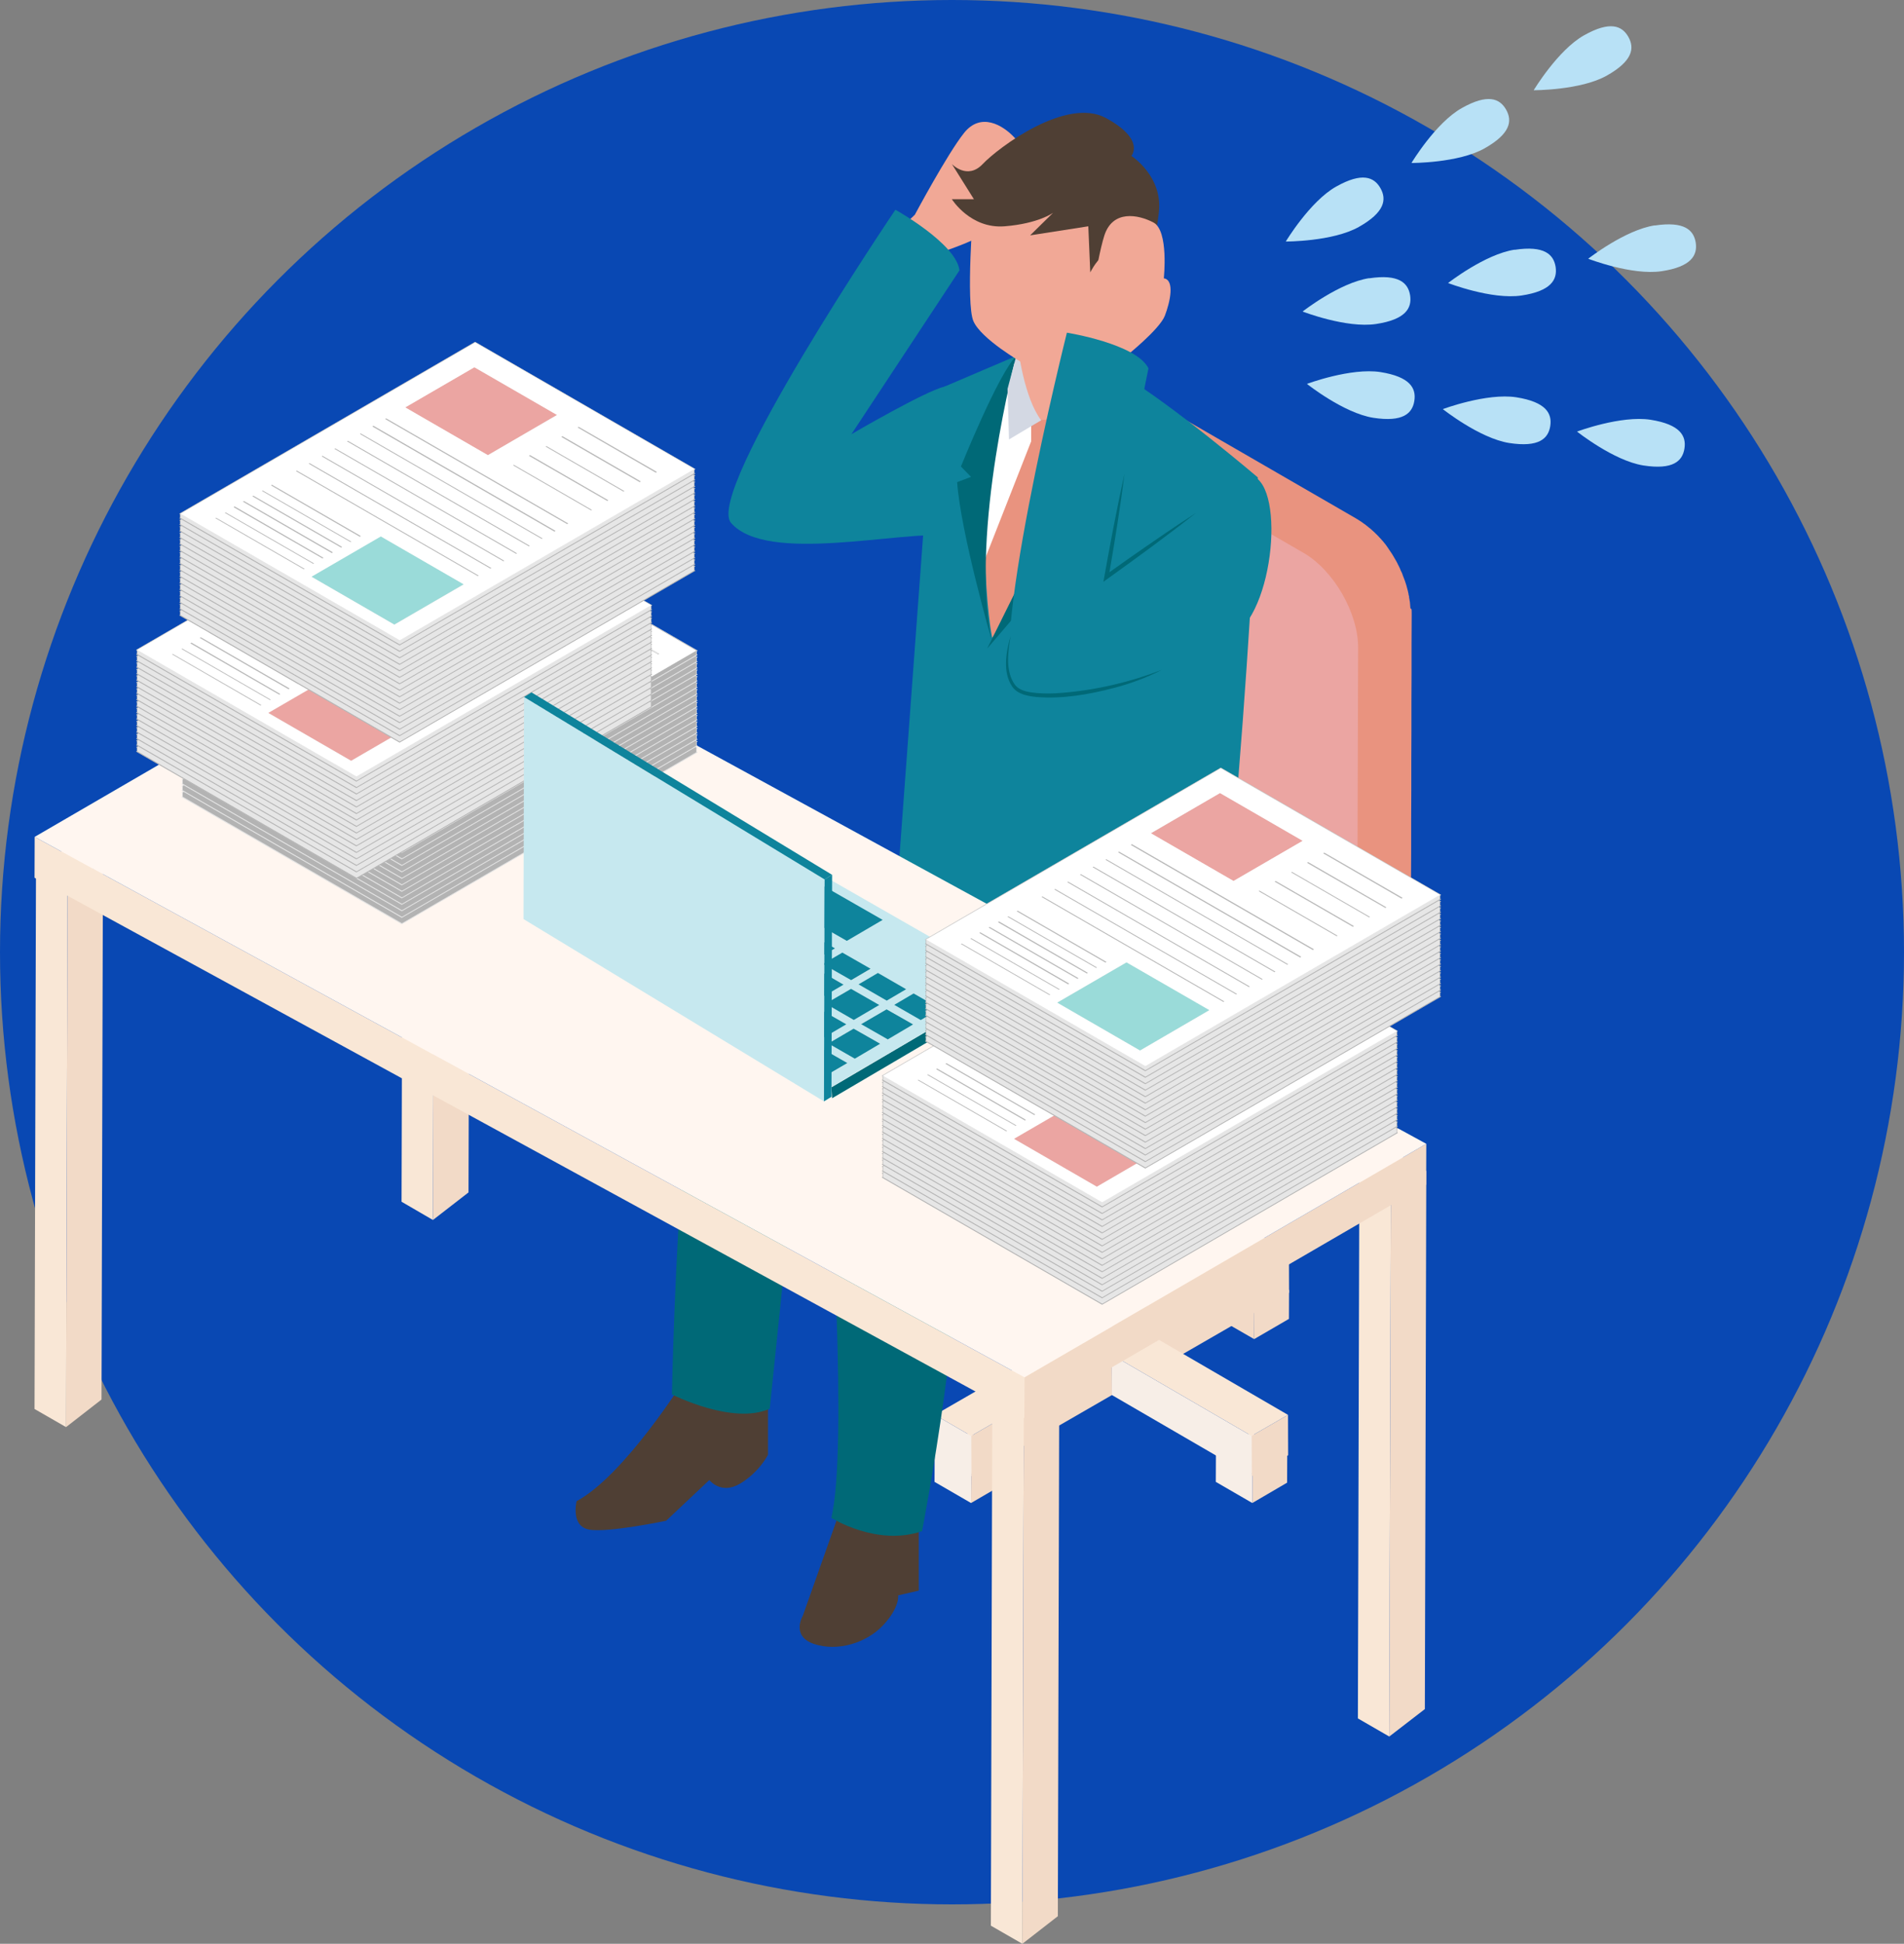 <?xml version="1.0" encoding="UTF-8"?>
<svg id="_レイヤー_1" data-name="レイヤー 1" xmlns="http://www.w3.org/2000/svg" viewBox="0 0 145 148">
  <rect x="0" y="0" width="145" height="148" fill="#808080" stroke="none"/>
  <defs>
    <style>
      .cls-1 {
        fill: #d3d8e3;
      }

      .cls-1, .cls-2, .cls-3, .cls-4, .cls-5, .cls-6, .cls-7, .cls-8, .cls-9, .cls-10, .cls-11, .cls-12, .cls-13, .cls-14, .cls-15, .cls-16, .cls-17, .cls-18, .cls-19, .cls-20, .cls-21 {
        stroke-width: 0px;
      }

      .cls-2 {
        fill: #f1a896;
      }

      .cls-3 {
        fill: #fff6f0;
      }

      .cls-4 {
        fill: #bababa;
      }

      .cls-5, .cls-22 {
        fill: #e6e6e6;
      }

      .cls-23 {
        isolation: isolate;
      }

      .cls-6 {
        fill: #4f3f34;
      }

      .cls-7 {
        fill: #c6e8ef;
      }

      .cls-8 {
        fill: #0e849c;
      }

      .cls-22 {
        stroke: #b3b3b3;
      }

      .cls-22, .cls-24 {
        stroke-linecap: round;
        stroke-linejoin: round;
        stroke-width: .04px;
      }

      .cls-9 {
        fill: #b8b8b8;
      }

      .cls-10, .cls-24 {
        fill: #b3b3b3;
      }

      .cls-11 {
        fill: #9adbd9;
      }

      .cls-12 {
        fill: #303233;
      }

      .cls-13 {
        fill: #0948b3;
      }

      .cls-14 {
        fill: #fff;
      }

      .cls-15 {
        fill: #006977;
      }

      .cls-16 {
        fill: #f7eee7;
      }

      .cls-17 {
        fill: #b8e1f6;
      }

      .cls-18 {
        fill: #eba5a2;
      }

      .cls-19 {
        fill: #f9e7d6;
      }

      .cls-20 {
        fill: #e9937f;
      }

      .cls-24 {
        stroke: #e6e6e6;
      }

      .cls-21 {
        fill: #f2dac7;
      }
    </style>
  </defs>
  <circle class="cls-13" cx="72.5" cy="72.5" r="72.5"/>
  <g class="cls-23">
    <polygon class="cls-21" points="95.51 101.96 98.16 100.42 98.17 98.22 95.52 99.76 95.51 101.96"/>
    <polygon class="cls-16" points="95.52 99.76 98.17 98.22 95.39 96.62 92.74 98.16 95.52 99.76"/>
    <polygon class="cls-21" points="92.74 98.16 92.73 100.36 95.51 101.96 95.52 99.76 92.74 98.16"/>
  </g>
  <g class="cls-23">
    <polygon class="cls-21" points="95.37 114.44 98.02 112.89 98.03 110.7 95.37 112.24 95.37 114.44"/>
    <polygon class="cls-16" points="95.37 112.24 98.03 110.7 95.25 109.09 92.6 110.63 95.37 112.24"/>
    <polygon class="cls-16" points="92.6 110.63 92.59 112.83 95.37 114.44 95.37 112.24 92.6 110.63"/>
  </g>
  <g class="cls-23">
    <polygon class="cls-21" points="74.1 101.96 76.75 100.42 76.76 98.22 74.1 99.76 74.1 101.96"/>
    <polygon class="cls-16" points="74.1 99.76 76.76 98.22 73.98 96.62 71.32 98.16 74.1 99.76"/>
    <polygon class="cls-16" points="71.32 98.16 71.32 100.36 74.1 101.96 74.1 99.76 71.32 98.16"/>
  </g>
  <g class="cls-23">
    <polygon class="cls-21" points="73.95 114.44 76.61 112.89 76.61 110.7 73.96 112.24 73.95 114.44"/>
    <polygon class="cls-16" points="73.96 112.24 76.61 110.7 73.83 109.09 71.18 110.63 73.96 112.24"/>
    <polygon class="cls-16" points="71.18 110.63 71.17 112.83 73.95 114.44 73.96 112.24 71.18 110.63"/>
  </g>
  <g class="cls-23">
    <polygon class="cls-16" points="71.27 95.37 71.28 98.44 81.92 104.62 81.91 101.55 71.27 95.37"/>
    <polygon class="cls-21" points="87.46 101.55 87.46 104.61 98.17 98.43 98.16 95.36 87.46 101.55"/>
    <polygon class="cls-21" points="73.96 109.33 73.97 112.4 84.68 106.22 84.67 103.15 73.96 109.33"/>
    <polygon class="cls-16" points="71.2 107.73 71.21 110.8 73.97 112.4 73.96 109.33 71.2 107.73"/>
    <polygon class="cls-21" points="95.31 109.33 95.32 112.4 98.1 110.8 98.09 107.73 95.31 109.33"/>
    <polygon class="cls-16" points="84.67 103.15 84.68 106.22 95.32 112.4 95.31 109.33 84.67 103.15"/>
    <polygon class="cls-19" points="71.27 95.37 81.91 101.55 71.2 107.73 73.96 109.33 84.67 103.15 95.31 109.33 98.09 107.73 87.46 101.55 98.16 95.36 95.4 93.76 84.69 99.94 74.06 93.76 71.27 95.37"/>
  </g>
  <g class="cls-23">
    <polygon class="cls-21" points="84.71 103.28 87.36 102.06 87.44 80.03 84.79 81.25 84.71 103.28"/>
    <polygon class="cls-4" points="84.79 81.25 87.44 80.03 84.66 78.76 82.01 79.98 84.79 81.25"/>
    <polygon class="cls-16" points="82.01 79.98 81.93 102.01 84.71 103.28 84.79 81.25 82.01 79.98"/>
  </g>
  <path class="cls-18" d="m68.88,73.69c-1.44.83-1.44,2.2-.02,3.02,4.62,2.69,9.25,5.37,13.87,8.06,1.42.83,3.79.83,5.22,0,4.65-2.69,9.31-5.37,13.96-8.06,1.44-.83,1.44-2.2.02-3.02-4.62-2.69-9.25-5.37-13.87-8.06-1.42-.83-3.79-.83-5.22,0-4.65,2.69-9.31,5.37-13.96,8.06Z"/>
  <path class="cls-20" d="m105.1,77.08c0-.08,0-.19-.01-.27-.04-.35-.04-.37-.09-.59l-.03-.12s-.02-.08-.04-.13v-.02s-.02-.05-.02-.05v.04s0-.06-.02-.09c0,0,0-.01,0-.02,0-.01-.01-.03-.02-.04-.01-.04-.03-.07-.04-.11-.01-.03-.02-.06-.03-.08v.02s0-.03-.01-.04c-.02-.04-.04-.09-.07-.14,0,0,0,0,0,0h0s0-.01,0-.01c0,0,0,0,0,0,0,0,0-.01,0-.02,0,0,0-.01-.01-.02-.01-.02-.02-.05-.03-.07,0,.02.02.04.03.06,0,0,0,0,0,0v-.02s-.01,0-.01,0l-.02-.04-.09-.15s0,0,0,.01c0,0,0,0,0-.01-.01-.02-.02-.03-.03-.05,0-.01-.02-.03-.02-.04-.01-.02-.03-.04-.04-.06-.02-.03-.04-.06-.05-.08-.01-.02-.03-.05-.05-.07,0,0,0,.01,0,.02h-.01c-.04-.07-.07-.12-.11-.16v-.02s-.06-.05-.06-.05l.02.03s-.02-.02-.03-.04c-.05-.06-.09-.11-.14-.16l-.02-.03s.01.01.02.02c-.06-.07-.13-.13-.19-.19,0,0,0,0,0,0,0,0,0,0,0,0-.37-.34-.72-.56-.9-.66,0,0,0,0,0,0l-.69-.4-.69-.4-.69-.4-.69-.4-.69-.4-.69-.4-.69-.4-.69-.4-.69-.4-.69-.4-.69-.4-.69-.4-.69-.4-.69-.4-.69-.4-.69-.4-.69-.4-.69-.4-.69-.4-.69-.4s0,0,0,0c-.44-.24-.85-.46-1.75-.68-.25-.06-.94-.21-1.85-.21-.93,0-2.31.15-3.61.89,0,0,0,0,0,0-.93.54-1.86,1.07-2.79,1.61l-1.4.81-1.4.81-1.4.81-1.4.81-1.4.81-1.4.81-1.4.81c-.42.24-.98.56-1.4.81,0,0,0,0,0,0-.3.18-.56.35-.86.62h0s-.03.03-.03.03c0,0,0,0,0,0h0s0,0,0,0l-.05.05c-.06.05-.11.1-.15.15,0,0,0,0,0,0l-.02.02s-.01.01-.02.02c0,0-.02.02-.03.03,0,0,0,.01-.01.02-.04.04-.08.09-.11.13h0s0,0,0,0h0s0,.02,0,.02c0,0,0,0,0,0-.06.07-.1.13-.15.19h0s0,.01,0,.01c0,0,0,0,0,0h0s-.05.07-.05.07l-.02.03c-.04.05-.07.1-.1.15,0,0,0,0,0-.01v.02s-.03.03-.04.05c-.13.22-.28.51-.39.89,0,0,0,0,0,.01,0,0,0,0,0,0,0,0,0,.02,0,.03-.01.04-.02.08-.03.12,0,0,0,0,0,0v.07s-.03.05-.03.08l-.02.12s0,.05-.01.08c0,.01,0,.03,0,.04-.03.24-.03.29-.04.5v.47s0,.08,0,.13c.01.24.03.51.11.8.02.08.05.18.1.31,0,0,0,0,0,0,.05.14.12.3.21.48,0,0,0,0,0,0,.04.07.08.15.12.22,0,0,0,.01.01.02.01.02.03.04.04.06.04.06.08.13.13.19,0,.01.02.02.03.04.36.48.79.86,1.4,1.22,0,0,0,0,0,0l1.39.81,1.39.81,1.39.81,1.39.81,1.39.81,1.39.81,1.39.81,1.39.81,1.39.81,1.39.81s0,0,0,0c.44.24.85.46,1.75.68.17.04.54.12,1.05.17.6.06,1.18.05,1.74-.01.06,0,.13-.02.19-.02.05,0,.11-.02.16-.02.62-.1,1.29-.28,1.96-.6.01,0,.02-.01.03-.02.11-.05.22-.11.33-.17,0,0,0,0,0,0l1.4-.81,1.4-.81,1.4-.81,1.4-.81,1.4-.81,1.4-.81,1.4-.81,1.4-.81,1.4-.81,1.4-.81s0,0,0,0c.04-.02.08-.05.12-.08.28-.17.62-.41.97-.77.01-.02.03-.03.04-.05.04-.04.08-.08.11-.13.14-.16.27-.34.39-.54,0,0,0,0,0,0,.28-.45.45-.96.52-1.52,0-.02,0-.05,0-.07.01-.12.02-.24.02-.36v-.47Zm-15.86,11.76s-.03.04-.05.07c.02-.02.03-.04.05-.07,0,0,0,0,0,0Zm12.67-12.13l-13.96,8.06c-1.43.83-3.8.83-5.22,0,0,0-13.87-8.06-13.87-8.06-1.42-.82-1.42-2.2.02-3.02l13.96-8.06c1.43-.83,3.8-.83,5.22,0l13.87,8.06c1.42.82,1.42,2.2-.02,3.02Z"/>
  <g>
    <path class="cls-12" d="m85.93,31.88s.1-.05.16-.08c0,0-.01,0-.02,0l-.14.08Z"/>
    <path class="cls-20" d="m107.41,46.31c0-.07-.01-.16-.02-.24,0,0,0,0,0-.01,0-.08-.02-.16-.02-.23l-.02-.1c-.01-.07-.02-.15-.04-.23v-.08s-.03-.09-.04-.14c0-.01,0-.03,0-.04-.02-.09-.04-.19-.06-.27l-.11-.41c-.04-.15-.14-.44-.29-.81h0s0-.03-.01-.04c-.03-.08-.07-.16-.11-.24-.02-.04-.04-.08-.05-.12l-.02-.05c-.04-.08-.08-.16-.12-.25l-.05-.09s0-.02-.01-.03c-.02-.03-.04-.07-.05-.1-.05-.09-.1-.18-.14-.25,0,0,0,0,0,0-.07-.12-.15-.25-.23-.39-.07-.11-.16-.24-.23-.34h0c-.03-.05-.07-.1-.1-.15l-.14-.2s-.02-.03-.03-.04c-.03-.04-.06-.07-.09-.11-.05-.06-.1-.13-.15-.18l-.08-.09s-.08-.1-.13-.14l-.08-.09c-.07-.07-.14-.15-.22-.22-.02-.02-.03-.03-.05-.05-.01-.01-.03-.03-.04-.04l-.31-.28s-.04-.04-.07-.05c0,0-.01,0-.01-.01-.09-.07-.19-.16-.27-.22l-.18-.13s-.03-.02-.04-.03l-.11-.08c-.12-.08-.28-.18-.41-.26h0s0,0,0,0c0,0,0,0,0,0l-1.28-.74-1.28-.74-1.28-.74-1.28-.74-1.28-.74-1.28-.74-1.28-.74-1.28-.74-1.28-.74-1.28-.74s0,0,0,0c-.1-.05-.23-.12-.33-.18-.03-.01-.06-.03-.08-.04-.14-.07-.27-.13-.42-.18-.13-.05-.26-.1-.42-.14-.03,0-.05-.02-.08-.03-.11-.03-.28-.07-.5-.1h-.02s-.01,0-.02,0c-.04,0-.09-.01-.14-.02,0,0,0,0-.01,0-.09,0-.18-.02-.28-.02-.02,0-.04,0-.05,0-.02,0-.03,0-.05,0-.22,0-.5,0-.82.06,0,0,0,0,0,0-.06.01-.12.02-.19.04h-.05s-.11.04-.11.04c-.01,0-.03,0-.04.01l-.08.02.06-.02s-.02,0-.03.01c-.08.02-.15.05-.22.07-.03,0-.05.02-.08.03,0,0,.02,0,.03-.01l-.21.09c-.05.03-.12.06-.18.09,0,0,0,0,0,0-.07.04-.14.07-.2.11l-.41.24s-.06.03-.08.05c-.05.03-.1.06-.15.1,0,0,0,0-.01,0l-.07.05.06-.04s-.04.03-.06.04c-.06.04-.13.09-.19.15-.09.07-.14.11-.24.21l-.19.2s0,0,0,0h0s0,.01,0,.01c-.02.02-.13.14-.26.32,0,0-.01.01-.02.02v.02s-.02.02-.03.02c0,0,0,0,0,.01h0c-.03.06-.06.11-.1.16l-.03.04-.05.08.02-.03c-.04.07-.08.14-.12.22-.52.98-.53,1.97-.54,2.34,0-.04,0-.09,0-.12,0,.04,0,.09,0,.12h0s-.02,6.02-.02,6.02v.67s0,1.01,0,1.01v2.62s0,.84,0,.84v.73s0,2.5,0,2.5v1.23s0,1.85,0,1.85v.82s0,1.8,0,1.8v2.23h0s0,0,0,0c0,0,0,0,0,0h0s0,0,0,0c0,.13,0,.27.02.41,0-.03,0-.06,0-.09v.08c0,.07.02.15.02.24,0,0,0,.01,0,.02,0,.08.01.16.02.23v.09s.03.08.03.12c0-.02,0-.03,0-.05v.07s.02.06.03.1v.08s.03.06.03.09v.07s.05.14.05.14c.01.05.02.1.03.14l.09.34-.02-.07s.02.05.02.08l.02.06c.04.15.14.44.29.81h0s0,0,0,0h0s0,.03.01.04c.03.08.07.16.11.25.01.03.03.06.04.09h0s0,.03,0,.03l.02.05c.04.08.08.17.12.25l.04.09s0,.02.01.02c.02.03.04.07.06.11,0,.02.02.03.03.05-.01-.02-.02-.04-.03-.05.01.02.02.04.03.06.04.07.07.13.11.19,0,0,0,0,0,0,.07.12.15.25.23.38.06.08.12.18.18.28,0,0,0-.01-.01-.02,0,.01.02.02.02.03.01.02.03.04.04.06h0s.06.09.09.13c.06.08.11.15.16.22.01.01.02.03.03.04.03.04.06.07.09.11.05.07.11.13.15.19l.08.09s0,.01.01.02l-.06-.06s.05.05.07.08c.03.03.06.06.09.1,0,0,.01.01.02.02l.08.08s.01.01.02.02v.02s.08.07.08.07c.04.04.08.08.12.12.02.02.03.03.05.05.01.01.03.03.04.04l.23.21-.08-.06s.05.04.08.07l.07.07s.04.04.07.05c0,0,0,0,.01.01,0,0,.01,0,.02.02l.07.06.18.15.18.13s.03.02.04.03l.11.08s.09.06.13.09l-.1-.06s.07.05.11.07c.07.04.14.09.2.13l.03.02.03.02s0,0,0,0c0,0,0,0,0,0l1.28.74,1.28.74,1.28.74,1.28.74,1.28.74,1.28.74,1.28.74,1.28.74,1.28.74,1.28.74s0,0,0,0c.1.05.23.13.33.18.03.01.05.02.08.04.23.12.48.22.8.31.1.03.2.05.29.08h.03s.01,0,.02.01c.17.04.31.06.44.07.04,0,.08,0,.12.01,0,0,.02,0,.02,0h.05c.09,0,.19.01.28.02.06,0,.13,0,.21,0,.02,0,.04,0,.06,0,.18,0,.39-.03.64-.09.04,0,.08-.02.12-.03.05-.01.09-.02.14-.04.01,0,.03,0,.04-.01l.08-.03s.06-.02.09-.03l.11-.04c.09-.04.15-.06.21-.09,0,0,.01,0,.02,0,.15-.06.21-.1.37-.19,0,0,0,0,0,0l.41-.24s0,0,0,0c.03-.02.07-.05.12-.07.21-.14.46-.31.68-.54.06-.06.15-.15.25-.27,0,0,0,0,0,0,.15-.17.32-.41.47-.69,0-.01.01-.03.02-.04,0-.02.02-.04.03-.06.04-.08.08-.16.11-.24,0-.02.01-.03.02-.05.26-.61.38-1.22.39-2.02,0,0,0,0,0,0v-2.23s.01-2.23.01-2.23v-2.23s.01-2.23.01-2.23v-2.23s.01-2.23.01-2.23v-2.23s.01-2.23.01-2.23v-2.23s.01-2.23.01-2.23h0c0-.12,0-.28-.01-.4Zm-24.07,12.32s0,0,0,0c0,.02,0,.03.01.05,0-.02,0-.04-.01-.05Zm.04.11s0,0,0,0c0,.02.01.03.02.05,0-.02-.01-.03-.02-.05Zm.05.11s0,0,0,0c0,.01.02.03.03.04,0,0,0,0,0,0-.01-.02-.02-.03-.03-.05Zm.07.1s0,0,.01.01c.01.01.02.03.03.04,0,0,0,0,0,0-.01-.02-.03-.03-.04-.05Zm.09.1s0,0,.01.01c0,0,.01.01.02.02-.01-.01-.02-.02-.04-.04Zm.11.1s.02.01.02.02c.01,0,.02.02.03.03,0,0,0,0,0,0-.02-.01-.04-.03-.06-.05Zm16.22,13.35s0,0,0,0c0,0,0,.01,0,.02,0,0,0-.01,0-.02Zm.08.25s0,0,0,0c0,0,0,0,0,0,0,0,0,0,0,0Zm2.4-33.3s0,0,0,0c0,0,0,0,0,0,0,0,0,0,0,0Zm2.06,8.91s0,0,0,0h0s0,0,0,0h0Zm.2,0s0,0-.01,0c0,0,0,0,0,0,0,0,0,0,.01,0,0,0,0,0,0,0Zm.7-.08s0,0,0,0c0,0,0,0,0,0,0,0,0,0,0,0h0Z"/>
    <polygon class="cls-12" points="87.19 31.42 87.19 31.42 87.19 31.42 87.19 31.42"/>
  </g>
  <path class="cls-18" d="m99.28,42.1s0,0,0,0l-11.41-6.59s0,0,0,0c-2.29-1.32-4.17-.25-4.18,2.38l-.06,19.89h0s0,0,0,0c0,0,.06.03.16.09-.1-.06-.16-.09-.16-.09,0,2.63,1.86,5.87,4.15,7.2,0,0,0,0,0,0l11.41,6.59s0-.03,0-.05c0,.03,0,.05,0,.05,2.29,1.32,4.17.25,4.18-2.38l.06-19.89c0-2.63-1.86-5.87-4.15-7.2Zm-15.59-4.2s0,0,0,0c0,0,0,0,0,0,0,0,0,0,0,0,0,0,0,0,0,0Z"/>
  <path class="cls-6" d="m52.15,105s-4.59,7.34-8.24,9.3c0,0-.47,1.89.94,2.16,1.41.27,5.88-.67,5.88-.67l3.29-3.1s.88,1.15,2.35.27c1.47-.88,2.12-2.2,2.12-2.2v-5.21l-6.35-.54Z"/>
  <path class="cls-6" d="m64.27,114.18l-3.13,8.84s-.93,1.55.85,2.15c1.78.6,3.99-.06,5.27-1.43,1.28-1.37,1.14-2.27,1.14-2.27l1.57-.36v-6.33l-5.7-.6Z"/>
  <path class="cls-15" d="m82.71,74.92s-5.36.64-9.36-2.41c0,0-20.4,3.73-21.19,13.56-.81,10.1-.99,20.1-.99,20.1,0,0,4.63,2.36,7.45,1.09l2.19-21.19,21.89-11.15Z"/>
  <path class="cls-15" d="m73.35,72.5s2.41.97-.35,3.33c-9.44,3.93-9.44,7.47-9.83,13.37,0,0,1.42,21.1.14,26.37,0,0,3.47,2.2,6.91,1.01,0,0,3.57-18.34,2.78-27.38,0,0,11.01-.79,15.34-2.36,3.69-1.34,2.72-6.08,2.19-11.6l-17.18-2.75Z"/>
  <g>
    <path class="cls-17" d="m105.13,28.33c2.26.36,2.73,1.23,2.58,2.19-.15.96-.87,1.64-3.13,1.29-2.26-.36-5.05-2.58-5.05-2.58,0,0,3.34-1.25,5.6-.9Z"/>
    <path class="cls-17" d="m115.48,30.25c2.26.36,2.73,1.23,2.58,2.19-.15.96-.87,1.64-3.13,1.29-2.26-.36-5.05-2.58-5.05-2.58,0,0,3.34-1.25,5.6-.9Z"/>
    <path class="cls-17" d="m125.7,31.96c2.26.36,2.73,1.23,2.58,2.19-.15.96-.87,1.64-3.13,1.29-2.26-.36-5.05-2.58-5.05-2.58,0,0,3.34-1.25,5.6-.9Z"/>
    <path class="cls-17" d="m104.27,21.19c2.26-.34,2.97.35,3.12,1.31.14.96-.34,1.83-2.6,2.17-2.26.34-5.59-.95-5.59-.95,0,0,2.81-2.2,5.07-2.54Z"/>
    <path class="cls-17" d="m115.35,19.02c2.26-.34,2.97.35,3.12,1.31.14.96-.34,1.83-2.6,2.17-2.26.34-5.59-.95-5.59-.95,0,0,2.81-2.2,5.07-2.54Z"/>
    <path class="cls-17" d="m126.02,17.17c2.26-.34,2.97.35,3.12,1.31.14.96-.34,1.83-2.6,2.17-2.26.34-5.59-.95-5.59-.95,0,0,2.81-2.2,5.07-2.54Z"/>
    <path class="cls-17" d="m101.75,14.21c1.99-1.12,2.9-.73,3.38.12.48.85.34,1.83-1.65,2.95-1.99,1.12-5.56,1.11-5.56,1.11,0,0,1.84-3.06,3.83-4.18Z"/>
    <path class="cls-17" d="m111.32,8.23c1.99-1.12,2.9-.73,3.38.12.48.85.34,1.83-1.65,2.95-1.99,1.12-5.56,1.11-5.56,1.11,0,0,1.84-3.06,3.83-4.18Z"/>
    <path class="cls-17" d="m120.63,2.69c1.99-1.12,2.9-.73,3.38.12.48.85.34,1.83-1.65,2.95-1.99,1.12-5.56,1.11-5.56,1.11,0,0,1.84-3.06,3.83-4.18Z"/>
  </g>
  <g>
    <g>
      <path class="cls-2" d="m71.77,19.17s3.12-1.01,3.86-1.83c.74-.82,1.66-2.24.91-2.66,0,0,1.62-3.21.73-4.19-.9-.98-2.58-1.96-3.85-.37-1.27,1.59-3.75,6.23-3.75,6.23l-3.6,3.44,1.83,2.65,3.88-3.28Z"/>
      <path class="cls-8" d="m73.06,20.6l-8.22,12.46s5.59-3.27,7.08-3.62c3.09-.73,4.51,11.71.54,11.33-3.98-.38-14.06,2.2-16.79-.96-2.02-2.34,12.52-23.84,12.52-23.84,0,0,4.66,2.59,4.88,4.63Z"/>
    </g>
    <path class="cls-14" d="m86.02,29.03s3.67,3.08,5.38,5.11l-.57,30.56s-9.92,6.98-18.92-1.39l-.94-19.94s4.26-13.36,6.03-15.73l9.01,1.4Z"/>
    <polygon class="cls-20" points="78.53 33.6 78.53 31.46 80.38 31.88 79.4 33.59 77.98 44.8 75.34 51.08 74.35 44.24 78.53 33.6"/>
    <path class="cls-14" d="m84.5,27.61s-3.21,3.96-4.62,4.22l1.35,2.14,4.61-5.09-1.34-1.27Z"/>
    <path class="cls-8" d="m70.6,36.85l1.32-7.41,5.48-2.34c-3.85,11.36-1.84,21.47-1.84,21.47,1.88-2.62,9.95-19.99,9.95-19.99,3.76,2.22,10.28,7.77,10.28,7.77,0,0-2.14,45.15-5.43,47.24-4.7,2.99-19.42,2.73-19.42,2.73l-13.68-6.41,14.53-8.98-19.24,6.41,1.01-4.15,14.8-6.11,2.23-30.24Z"/>
    <polygon class="cls-15" points="85.5 28.59 75.18 49.38 83.47 39.7 82.88 38.08 84.76 38.08 86.69 29.87 85.5 28.59"/>
    <path class="cls-15" d="m77.39,27.11s-3.54,13.32-1.88,21.59c0,0-2.33-8.06-2.62-11.99l1.06-.4-.77-.79s2.89-7.17,4.22-8.41Z"/>
    <path class="cls-2" d="m77.88,21.9l-.7,9.45s3.86,2.88,7.31-3.74l-1.19-7.32-5.43,1.62Z"/>
    <path class="cls-1" d="m77.54,26.56s.44,3.71,1.75,5.44l-2.45,1.46-.11-3.85.81-3.05Z"/>
    <path class="cls-2" d="m74.13,15.73s-.59,7.35,0,8.72c.59,1.37,3.71,3.16,3.71,3.16l6.04-4.03s1.62.33,2.64-2.36-1.53-3.82-2.74-2.53c0,0-2.69-12.25-9.65-2.97Z"/>
    <path class="cls-6" d="m85.32,23.12s1.19-.82.35-2.81c-1.12-2.66-2.64.43-2.64.43l-.15-3.51-4.43.69,1.75-1.72s-1.09.82-3.69,1.03c-2.6.21-4.02-2.06-4.02-2.06h1.68l-1.68-2.68s1.17,1.24,2.35,0c1.17-1.24,6.37-5.15,9.39-3.5,3.02,1.65,1.93,2.88,1.93,2.88,0,0,2.43,1.56,2.09,4.33-.34,2.77-1.16,6.71-2.93,6.92Z"/>
    <g>
      <path class="cls-2" d="m85.74,27.13s2.57-2.05,2.97-3.09c.4-1.04.77-2.72-.08-2.85,0,0,.39-3.63-.79-4.25-1.18-.62-3.11-.97-3.74,1-.63,1.97-1.32,7.25-1.32,7.25l-2.16,4.54,2.65,1.89,2.47-4.49Z"/>
      <path class="cls-8" d="m87.46,28.05l-3.2,15.88s8.93-7.48,10.53-7.74c3.12-.5,2.5,9.96-.82,12.18-3.89,2.59-12.78,6.34-16.46,4.28-2.72-1.53,3.74-27.32,3.74-27.32,0,0,5.28.84,6.21,2.71Z"/>
    </g>
    <path class="cls-15" d="m85.87,42.59l-1.38.98c.43-2.49.83-4.99,1.15-7.5-.61,2.73-1.12,5.48-1.61,8.23l.33-.24c2.23-1.6,4.55-3.29,6.7-4.99-1.76,1.13-3.47,2.32-5.19,3.52Z"/>
    <path class="cls-15" d="m76.96,48.44c-.2,1.19-.41,2.68.34,3.71.4.49,1.08.56,1.68.62.64.05,1.28.04,1.93-.02,2.58-.21,5.14-.81,7.56-1.74-1.16.59-2.4,1.05-3.67,1.38-1.9.49-3.88.84-5.85.68-.66-.07-1.43-.19-1.85-.77-.77-1.12-.48-2.65-.14-3.87h0Z"/>
  </g>
  <g>
    <g class="cls-23">
      <polygon class="cls-21" points="5.03 108.66 7.73 106.56 7.84 65.59 5.14 67.69 5.03 108.66"/>
      <polygon class="cls-19" points="5.14 67.69 7.84 65.59 5.45 64.21 2.74 66.3 5.14 67.69"/>
      <polygon class="cls-19" points="2.74 66.3 2.63 107.28 5.03 108.66 5.14 67.69 2.74 66.3"/>
    </g>
    <g class="cls-23">
      <polygon class="cls-21" points="77.86 148 80.56 145.9 80.67 104.93 77.97 107.03 77.86 148"/>
      <polygon class="cls-19" points="77.97 107.03 80.67 104.93 78.28 103.55 75.57 105.64 77.97 107.03"/>
      <polygon class="cls-19" points="75.57 105.64 75.46 146.62 77.86 148 77.97 107.03 75.57 105.64"/>
    </g>
    <g class="cls-23">
      <polygon class="cls-21" points="105.8 132.22 108.51 130.13 108.62 89.15 105.92 91.25 105.8 132.22"/>
      <polygon class="cls-19" points="105.92 91.25 108.62 89.15 106.22 87.77 103.52 89.87 105.92 91.25"/>
      <polygon class="cls-19" points="103.52 89.87 103.41 130.84 105.8 132.22 105.92 91.25 103.52 89.87"/>
    </g>
    <g class="cls-23">
      <polygon class="cls-21" points="32.97 92.89 35.68 90.79 35.79 49.81 33.09 51.91 32.97 92.89"/>
      <polygon class="cls-19" points="33.09 51.91 35.79 49.81 33.39 48.43 30.69 50.53 33.09 51.91"/>
      <polygon class="cls-19" points="30.69 50.53 30.58 91.5 32.97 92.89 33.09 51.91 30.69 50.53"/>
    </g>
    <g class="cls-23">
      <polygon class="cls-21" points="108.62 87.09 108.61 90.2 78.01 107.98 78.02 104.87 108.62 87.09"/>
      <polygon class="cls-19" points="78.02 104.87 78.01 107.98 2.63 66.83 2.64 63.72 78.02 104.87"/>
      <polygon class="cls-3" points="108.62 87.09 78.02 104.87 2.64 63.72 33.24 45.94 108.62 87.09"/>
    </g>
  </g>
  <g>
    <path class="cls-24" d="m53.05,56.98l.05-.03-16.75-9.67-22.5,13.07.05.03v.27l-.05.03,16.75,9.67,22.5-13.07-.05-.03v-.27Zm0-.03h0m-39.14,3.4h0s0,0,0,0h0Zm16.7,9.97l-16.7-9.64h0l16.7,9.64,22.44-13.04h0s-22.44,13.04-22.44,13.04Z"/>
    <path class="cls-24" d="m53.05,56.49l.05-.03-16.75-9.67-22.5,13.07.05.03v.27l-.05.03,16.75,9.67,22.5-13.07-.05-.03v-.27Zm0-.03h0m-39.14,3.4h0s0,0,0,0h0Zm16.7,9.97l-16.7-9.64h0l16.7,9.64,22.44-13.04h0s-22.44,13.04-22.44,13.04Z"/>
    <path class="cls-24" d="m53.05,55.99l.05-.03-16.75-9.67-22.5,13.07.05.03v.27l-.05.03,16.75,9.67,22.5-13.07-.05-.03v-.27Zm0-.03h0m-39.14,3.4h0s0,0,0,0h0Zm16.7,9.97l-16.7-9.64h0l16.7,9.64,22.44-13.04h0s-22.44,13.04-22.44,13.04Z"/>
    <path class="cls-24" d="m53.05,55.5l.05-.03-16.75-9.67-22.5,13.07.05.03v.27l-.05.03,16.75,9.67,22.5-13.07-.05-.03v-.27Zm0-.03h0m-39.14,3.4h0s0,0,0,0h0Zm16.7,9.97l-16.7-9.64h0l16.7,9.64,22.44-13.04h0s-22.44,13.04-22.44,13.04Z"/>
    <path class="cls-24" d="m53.05,55.01l.05-.03-16.75-9.67-22.5,13.07.05.03v.27l-.05.03,16.75,9.67,22.5-13.07-.05-.03v-.27Zm0-.03h0m-39.14,3.4h0s0,0,0,0h0Zm16.7,9.97l-16.7-9.64h0l16.7,9.64,22.44-13.04h0s-22.44,13.04-22.44,13.04Z"/>
    <path class="cls-24" d="m53.05,54.51l.05-.03-16.75-9.67-22.5,13.07.05.03v.27l-.05.03,16.75,9.67,22.5-13.07-.05-.03v-.27Zm0-.03h0m-39.14,3.4h0s0,0,0,0h0Zm16.7,9.97l-16.7-9.64h0l16.7,9.64,22.44-13.04h0s-22.44,13.04-22.44,13.04Z"/>
    <path class="cls-24" d="m53.05,54.02l.05-.03-16.75-9.67-22.5,13.07.05.03v.27l-.05.03,16.75,9.67,22.5-13.07-.05-.03v-.27Zm0-.03h0m-39.14,3.4h0s0,0,0,0h0Zm16.7,9.97l-16.7-9.64h0l16.7,9.64,22.44-13.04h0s-22.44,13.04-22.44,13.04Z"/>
    <path class="cls-24" d="m53.05,53.52l.05-.03-16.75-9.67-22.5,13.07.05.03v.27l-.05.03,16.75,9.67,22.5-13.07-.05-.03v-.27Zm0-.03h0m-39.14,3.4h0s0,0,0,0h0Zm16.7,9.97l-16.7-9.64h0l16.7,9.64,22.44-13.04h0s-22.44,13.04-22.44,13.04Z"/>
    <path class="cls-24" d="m53.05,53.03l.05-.03-16.75-9.67-22.5,13.07.05.03v.27l-.05.03,16.75,9.67,22.5-13.07-.05-.03v-.27Zm0-.03h0m-39.14,3.4h0s0,0,0,0h0Zm16.7,9.97l-16.7-9.64h0l16.7,9.64,22.44-13.04h0s-22.44,13.04-22.44,13.04Z"/>
    <path class="cls-24" d="m53.05,52.54l.05-.03-16.75-9.67-22.5,13.07.05.03v.27l-.05.03,16.75,9.67,22.5-13.07-.05-.03v-.27Zm0-.03h0m-39.14,3.4h0s0,0,0,0h0Zm16.7,9.97l-16.7-9.64h0l16.7,9.64,22.44-13.04h0s-22.44,13.04-22.44,13.04Z"/>
    <path class="cls-24" d="m53.05,52.04l.05-.03-16.75-9.67-22.5,13.07.05.03v.27l-.05.03,16.75,9.67,22.5-13.07-.05-.03v-.27Zm0-.03h0m-39.14,3.4h0s0,0,0,0h0Zm16.7,9.97l-16.7-9.64h0l16.7,9.64,22.44-13.04h0s-22.44,13.04-22.44,13.04Z"/>
    <path class="cls-24" d="m53.05,51.55l.05-.03-16.75-9.67-22.5,13.07.05.03v.27l-.05.03,16.75,9.67,22.5-13.07-.05-.03v-.27Zm0-.03h0m-39.14,3.4h0s0,0,0,0h0Zm16.7,9.97l-16.7-9.64h0l16.7,9.64,22.44-13.04h0s-22.44,13.04-22.44,13.04Z"/>
    <path class="cls-24" d="m53.05,51.05l.05-.03-16.75-9.67-22.5,13.07.05.03v.27l-.05.03,16.75,9.67,22.5-13.07-.05-.03v-.27Zm0-.03h0m-39.14,3.4h0s0,0,0,0h0Zm16.7,9.97l-16.7-9.64h0l16.7,9.64,22.44-13.04h0s-22.44,13.04-22.44,13.04Z"/>
    <path class="cls-24" d="m53.05,50.56l.05-.03-16.75-9.67-22.5,13.07.05.03v.27l-.05.03,16.75,9.67,22.5-13.07-.05-.03v-.27Zm0-.03h0m-39.14,3.4h0s0,0,0,0h0Zm16.7,9.97l-16.7-9.64h0l16.7,9.64,22.44-13.04h0s-22.44,13.04-22.44,13.04Z"/>
    <path class="cls-24" d="m53.05,50.07l.05-.03-16.75-9.67-22.5,13.07.05.03v.27l-.05.03,16.75,9.67,22.5-13.07-.05-.03v-.27Zm0-.03h0m-39.14,3.4h0s0,0,0,0h0Zm16.7,9.97l-16.7-9.64h0l16.7,9.64,22.44-13.04h0s-22.44,13.04-22.44,13.04Z"/>
    <path class="cls-24" d="m53.05,49.57l.05-.03-16.75-9.67-22.5,13.07.05.03v.27l-.05.03,16.75,9.67,22.5-13.07-.05-.03v-.27Zm0-.03h0m-39.14,3.4h0s0,0,0,0h0Zm16.7,9.97l-16.7-9.64h0l16.7,9.64,22.44-13.04h0s-22.44,13.04-22.44,13.04Z"/>
    <g>
      <polygon class="cls-18" points="42.59 45.42 37.32 48.48 31.02 44.85 36.29 41.78 42.59 45.42"/>
      <polygon class="cls-5" points="47.72 51.2 47.64 51.24 41.68 47.8 41.76 47.76 47.72 51.2"/>
      <polygon class="cls-5" points="45.25 52.63 45.17 52.68 39.21 49.24 39.29 49.19 45.25 52.63"/>
      <polygon class="cls-5" points="41.49 54.81 41.41 54.86 27.55 46.86 27.63 46.81 41.49 54.81"/>
      <polygon class="cls-5" points="26.93 55.05 26.85 55.1 20.09 51.19 20.17 51.15 26.93 55.05"/>
      <polygon class="cls-5" points="40.52 55.38 40.44 55.43 26.58 47.43 26.66 47.38 40.52 55.38"/>
      <polygon class="cls-5" points="39.54 55.95 39.46 55.99 25.6 47.99 25.68 47.94 39.54 55.95"/>
      <polygon class="cls-5" points="38.57 56.51 38.49 56.56 24.63 48.56 24.71 48.51 38.57 56.51"/>
      <polygon class="cls-5" points="24.08 56.71 24 56.75 17.25 52.85 17.32 52.8 24.08 56.71"/>
      <polygon class="cls-5" points="37.6 57.08 37.52 57.12 23.66 49.12 23.74 49.08 37.6 57.08"/>
      <polygon class="cls-5" points="23.37 57.12 23.29 57.16 16.54 53.26 16.61 53.22 23.37 57.12"/>
      <polygon class="cls-5" points="36.62 57.64 36.54 57.69 22.69 49.69 22.76 49.64 36.62 57.64"/>
      <path class="cls-14" d="m36.35,39.9l16.7,9.64-22.44,13.04-16.7-9.64,22.44-13.04Zm-.06,1.88l-5.27,3.06,6.3,3.64,5.27-3.06-6.3-3.64m-6.09,19.6l5.27-3.06-6.3-3.64-5.27,3.06,6.3,3.64m13.16-7.65l.08-.05-13.86-8-.08.05,13.86,8m-2.92,1.7l.08-.05-13.86-8-.08.05,13.86,8m-2.92,1.7l.08-.05-13.86-8-.08.05,13.86,8m-.97.57l.08-.05-13.86-8-.08.05,13.86,8m4.87-2.83l.08-.05-13.86-8-.08.05,13.86,8m.97-.57l.08-.05-13.86-8-.08.05,13.86,8m-2.92,1.7l.08-.05-13.86-8-.08.05,13.86,8m-.97.57l.08-.05-13.86-8-.08.05,13.86,8m-15.2.61l.08-.04-6.76-3.9-.08.04,6.76,3.9m4.27-2.48l.08-.04-6.76-3.9-.08.04,6.76,3.9m-.71.41l.08-.04-6.76-3.9-.08.04,6.76,3.9m-2.13,1.24l.08-.04-6.76-3.9-.08.04,6.76,3.9m.71-.41l.08-.04-6.76-3.9-.08.04,6.76,3.9m.71-.41l.08-.04-6.76-3.9-.08.04,6.76,3.9m-2.13,1.24l.08-.04-6.76-3.9-.08.04,6.76,3.9m26.1-6.94l.08-.05-5.96-3.44-.08.05,5.96,3.44m-2.47,1.44l.08-.05-5.96-3.44-.08.05,5.96,3.44m1.24-.72l.08-.05-5.96-3.44-.08.05,5.96,3.44m-3.71,2.15l.08-.05-5.96-3.44-.08.05,5.96,3.44m1.24-.72l.08-.05-5.96-3.44-.08.05,5.96,3.44"/>
      <polygon class="cls-5" points="48.95 50.48 48.87 50.52 42.92 47.09 43 47.04 48.95 50.48"/>
      <polygon class="cls-5" points="24.79 56.29 24.72 56.34 17.96 52.43 18.03 52.39 24.79 56.29"/>
      <polygon class="cls-18" points="35.47 58.31 30.2 61.38 23.9 57.74 29.17 54.68 35.47 58.31"/>
      <path class="cls-10" d="m36.35,39.87l16.75,9.67-22.5,13.07-16.75-9.67,22.5-13.07Zm-5.75,22.71l22.44-13.04-16.7-9.64-22.44,13.04,16.7,9.64"/>
      <polygon class="cls-5" points="50.19 49.76 50.11 49.81 44.15 46.37 44.23 46.32 50.19 49.76"/>
      <polygon class="cls-5" points="46.48 51.91 46.4 51.96 40.45 48.52 40.52 48.48 46.48 51.91"/>
      <polygon class="cls-5" points="43.44 53.68 43.36 53.73 29.5 45.73 29.58 45.68 43.44 53.68"/>
      <polygon class="cls-5" points="42.46 54.25 42.38 54.3 28.52 46.29 28.6 46.25 42.46 54.25"/>
      <polygon class="cls-5" points="27.64 54.64 27.56 54.68 20.8 50.78 20.88 50.74 27.64 54.64"/>
      <polygon class="cls-5" points="26.21 55.47 26.14 55.51 19.38 51.61 19.46 51.56 26.21 55.47"/>
      <polygon class="cls-5" points="25.5 55.88 25.43 55.92 18.67 52.02 18.75 51.98 25.5 55.88"/>
    </g>
  </g>
  <g>
    <path class="cls-22" d="m49.59,53.52l.05-.03-16.75-9.67-22.5,13.07.05.03v.27l-.05.03,16.75,9.67,22.5-13.07-.05-.03v-.27Zm0-.03h0m-39.14,3.4h0s0,0,0,0h0Zm16.7,9.97l-16.7-9.64h0l16.7,9.64,22.44-13.04h0s-22.44,13.04-22.44,13.04Z"/>
    <path class="cls-22" d="m49.59,53.03l.05-.03-16.75-9.67-22.5,13.07.05.03v.27l-.05.03,16.75,9.67,22.5-13.07-.05-.03v-.27Zm0-.03h0m-39.14,3.4h0s0,0,0,0h0Zm16.7,9.97l-16.7-9.64h0l16.7,9.64,22.44-13.04h0s-22.44,13.04-22.44,13.04Z"/>
    <path class="cls-22" d="m49.59,52.54l.05-.03-16.75-9.67-22.5,13.07.05.03v.27l-.05.03,16.75,9.67,22.5-13.07-.05-.03v-.27Zm0-.03h0m-39.14,3.4h0s0,0,0,0h0Zm16.7,9.97l-16.7-9.64h0l16.7,9.64,22.44-13.04h0s-22.44,13.04-22.44,13.04Z"/>
    <path class="cls-22" d="m49.59,52.04l.05-.03-16.75-9.67-22.5,13.07.05.03v.27l-.05.03,16.75,9.67,22.5-13.07-.05-.03v-.27Zm0-.03h0m-39.14,3.4h0s0,0,0,0h0Zm16.7,9.97l-16.7-9.64h0l16.7,9.64,22.44-13.04h0s-22.44,13.04-22.44,13.04Z"/>
    <path class="cls-22" d="m49.59,51.55l.05-.03-16.75-9.67-22.5,13.07.05.03v.27l-.05.03,16.75,9.67,22.5-13.07-.05-.03v-.27Zm0-.03h0m-39.14,3.4h0s0,0,0,0h0Zm16.7,9.97l-16.7-9.64h0l16.7,9.64,22.44-13.04h0s-22.44,13.04-22.44,13.04Z"/>
    <path class="cls-22" d="m49.59,51.05l.05-.03-16.75-9.67-22.5,13.07.05.03v.27l-.05.03,16.75,9.67,22.5-13.07-.05-.03v-.27Zm0-.03h0m-39.14,3.4h0s0,0,0,0h0Zm16.7,9.97l-16.7-9.64h0l16.7,9.64,22.44-13.04h0s-22.44,13.04-22.44,13.04Z"/>
    <path class="cls-22" d="m49.59,50.56l.05-.03-16.75-9.67-22.5,13.07.05.03v.27l-.05.03,16.75,9.67,22.5-13.07-.05-.03v-.27Zm0-.03h0m-39.14,3.4h0s0,0,0,0h0Zm16.7,9.97l-16.7-9.64h0l16.7,9.64,22.44-13.04h0s-22.44,13.04-22.44,13.04Z"/>
    <path class="cls-22" d="m49.59,50.07l.05-.03-16.75-9.67-22.5,13.07.05.03v.27l-.05.03,16.75,9.67,22.5-13.07-.05-.03v-.27Zm0-.03h0m-39.14,3.4h0s0,0,0,0h0Zm16.7,9.97l-16.7-9.64h0l16.7,9.64,22.44-13.04h0s-22.44,13.04-22.44,13.04Z"/>
    <path class="cls-22" d="m49.59,49.57l.05-.03-16.75-9.67-22.5,13.07.05.03v.27l-.05.03,16.75,9.67,22.5-13.07-.05-.03v-.27Zm0-.03h0m-39.14,3.4h0s0,0,0,0h0Zm16.7,9.97l-16.7-9.64h0l16.7,9.64,22.44-13.04h0s-22.44,13.04-22.44,13.04Z"/>
    <path class="cls-22" d="m49.59,49.08l.05-.03-16.75-9.67-22.5,13.07.05.03v.27l-.05.03,16.75,9.67,22.5-13.07-.05-.03v-.27Zm0-.03h0m-39.14,3.4h0s0,0,0,0h0Zm16.7,9.97l-16.7-9.64h0l16.7,9.64,22.44-13.04h0s-22.44,13.04-22.44,13.04Z"/>
    <path class="cls-22" d="m49.59,48.59l.05-.03-16.75-9.67-22.5,13.07.05.03v.27l-.05.03,16.75,9.67,22.5-13.07-.05-.03v-.27Zm0-.03h0m-39.14,3.4h0s0,0,0,0h0Zm16.7,9.97l-16.7-9.64h0l16.7,9.64,22.44-13.04h0s-22.44,13.04-22.44,13.04Z"/>
    <path class="cls-22" d="m49.59,48.09l.05-.03-16.75-9.67-22.5,13.07.05.03v.27l-.05.03,16.75,9.67,22.5-13.07-.05-.03v-.27Zm0-.03h0m-39.14,3.4h0s0,0,0,0h0Zm16.7,9.97l-16.7-9.64h0l16.7,9.64,22.44-13.04h0s-22.44,13.04-22.44,13.04Z"/>
    <path class="cls-22" d="m49.59,47.6l.05-.03-16.75-9.67-22.5,13.07.05.03v.27l-.05.03,16.75,9.67,22.5-13.07-.05-.03v-.27Zm0-.03h0m-39.14,3.4h0s0,0,0,0h0Zm16.7,9.97l-16.7-9.64h0l16.7,9.64,22.44-13.04h0s-22.44,13.04-22.44,13.04Z"/>
    <path class="cls-22" d="m49.59,47.1l.05-.03-16.75-9.67-22.5,13.07.05.03v.27l-.05.03,16.75,9.67,22.5-13.07-.05-.03v-.27Zm0-.03h0m-39.14,3.4h0s0,0,0,0h0Zm16.7,9.97l-16.7-9.64h0l16.7,9.64,22.44-13.04h0s-22.44,13.04-22.44,13.04Z"/>
    <path class="cls-22" d="m49.59,46.61l.05-.03-16.75-9.67-22.5,13.07.05.03v.27l-.05.03,16.75,9.67,22.5-13.07-.05-.03v-.27Zm0-.03h0m-39.14,3.4h0s0,0,0,0h0Zm16.7,9.97l-16.7-9.64h0l16.7,9.64,22.44-13.04h0s-22.44,13.04-22.44,13.04Z"/>
    <path class="cls-22" d="m49.59,46.12l.05-.03-16.75-9.67-22.5,13.07.05.03v.27l-.05.03,16.75,9.67,22.5-13.07-.05-.03v-.27Zm0-.03h0m-39.14,3.4h0s0,0,0,0h0Zm16.7,9.97l-16.7-9.64h0l16.7,9.64,22.44-13.04h0s-22.44,13.04-22.44,13.04Z"/>
    <g>
      <polygon class="cls-18" points="39.13 41.96 33.86 45.03 27.56 41.39 32.83 38.33 39.13 41.96"/>
      <polygon class="cls-9" points="44.26 47.74 44.18 47.79 38.22 44.35 38.3 44.3 44.26 47.74"/>
      <polygon class="cls-9" points="41.79 49.18 41.71 49.22 35.75 45.78 35.83 45.74 41.79 49.18"/>
      <polygon class="cls-9" points="38.03 51.36 37.95 51.4 24.09 43.4 24.17 43.36 38.03 51.36"/>
      <polygon class="cls-9" points="23.47 51.6 23.39 51.64 16.63 47.74 16.71 47.69 23.47 51.6"/>
      <polygon class="cls-9" points="37.06 51.92 36.98 51.97 23.12 43.97 23.2 43.92 37.06 51.92"/>
      <polygon class="cls-9" points="36.09 52.49 36.01 52.54 22.15 44.53 22.23 44.49 36.09 52.49"/>
      <polygon class="cls-9" points="35.11 53.06 35.03 53.1 21.18 45.1 21.25 45.05 35.11 53.06"/>
      <polygon class="cls-9" points="20.62 53.25 20.55 53.29 13.79 49.39 13.87 49.35 20.62 53.25"/>
      <polygon class="cls-9" points="34.14 53.62 34.06 53.67 20.2 45.67 20.28 45.62 34.14 53.62"/>
      <polygon class="cls-9" points="19.91 53.66 19.84 53.71 13.08 49.8 13.15 49.76 19.91 53.66"/>
      <polygon class="cls-9" points="33.17 54.19 33.09 54.23 19.23 46.23 19.31 46.18 33.17 54.19"/>
      <path class="cls-14" d="m32.89,36.45l16.7,9.64-22.44,13.04-16.7-9.64,22.44-13.04Zm-.06,1.88l-5.27,3.06,6.3,3.64,5.27-3.06-6.3-3.64m-6.09,19.6l5.27-3.06-6.3-3.64-5.27,3.06,6.3,3.64m13.16-7.65l.08-.05-13.86-8-.08.05,13.86,8m-2.92,1.7l.08-.05-13.86-8-.08.05,13.86,8m-2.92,1.7l.08-.05-13.86-8-.08.05,13.86,8m-.97.57l.08-.05-13.86-8-.08.05,13.86,8m4.87-2.83l.08-.05-13.86-8-.08.05,13.86,8m.97-.57l.08-.05-13.86-8-.08.05,13.86,8m-2.92,1.7l.08-.05-13.86-8-.08.05,13.86,8m-.97.57l.08-.05-13.86-8-.08.05,13.86,8m-15.2.61l.08-.04-6.76-3.9-.08.04,6.76,3.9m4.27-2.48l.08-.04-6.76-3.9-.08.04,6.76,3.9m-.71.41l.08-.04-6.76-3.9-.08.04,6.76,3.9m-2.13,1.24l.08-.04-6.76-3.9-.08.04,6.76,3.9m.71-.41l.08-.04-6.76-3.9-.08.04,6.76,3.9m.71-.41l.08-.04-6.76-3.9-.08.04,6.76,3.9m-2.13,1.24l.08-.04-6.76-3.9-.08.04,6.76,3.9m26.1-6.94l.08-.05-5.96-3.44-.08.05,5.96,3.44m-2.47,1.44l.08-.05-5.96-3.44-.08.05,5.96,3.44m1.24-.72l.08-.05-5.96-3.44-.08.05,5.96,3.44m-3.71,2.15l.08-.05-5.96-3.44-.08.05,5.96,3.44m1.24-.72l.08-.05-5.96-3.44-.08.05,5.96,3.44"/>
      <polygon class="cls-9" points="45.49 47.02 45.42 47.07 39.46 43.63 39.54 43.58 45.49 47.02"/>
      <polygon class="cls-9" points="21.34 52.84 21.26 52.88 14.5 48.98 14.58 48.93 21.34 52.84"/>
      <polygon class="cls-18" points="32.01 54.86 26.74 57.92 20.44 54.28 25.71 51.22 32.01 54.86"/>
      <path class="cls-5" d="m32.89,36.42l16.75,9.67-22.5,13.07-16.75-9.67,22.5-13.07Zm-5.75,22.71l22.44-13.04-16.7-9.64-22.44,13.04,16.7,9.64"/>
      <polygon class="cls-9" points="46.73 46.3 46.65 46.35 40.69 42.91 40.77 42.87 46.73 46.3"/>
      <polygon class="cls-9" points="43.02 48.46 42.94 48.5 36.99 45.07 37.07 45.02 43.02 48.46"/>
      <polygon class="cls-9" points="39.98 50.23 39.9 50.27 26.04 42.27 26.12 42.23 39.98 50.23"/>
      <polygon class="cls-9" points="39.01 50.79 38.93 50.84 25.07 42.84 25.15 42.79 39.01 50.79"/>
      <polygon class="cls-9" points="24.18 51.18 24.1 51.23 17.35 47.32 17.42 47.28 24.18 51.18"/>
      <polygon class="cls-9" points="22.76 52.01 22.68 52.05 15.92 48.15 16 48.11 22.76 52.01"/>
      <polygon class="cls-9" points="22.05 52.42 21.97 52.47 15.21 48.56 15.29 48.52 22.05 52.42"/>
    </g>
  </g>
  <g>
    <path class="cls-22" d="m52.88,43.15l.05-.03-16.75-9.67-22.5,13.07.05.03v.27l-.05.03,16.75,9.67,22.5-13.07-.05-.03v-.27Zm0-.03h0m-39.14,3.4h0s0,0,0,0h0Zm16.7,9.97l-16.7-9.64h0l16.7,9.64,22.44-13.04h0s-22.44,13.04-22.44,13.04Z"/>
    <path class="cls-22" d="m52.88,42.66l.05-.03-16.75-9.67-22.5,13.07.05.03v.27l-.05.03,16.75,9.67,22.5-13.07-.05-.03v-.27Zm0-.03h0m-39.14,3.4h0s0,0,0,0h0Zm16.7,9.97l-16.7-9.64h0l16.7,9.64,22.44-13.04h0s-22.44,13.04-22.44,13.04Z"/>
    <path class="cls-22" d="m52.88,42.17l.05-.03-16.75-9.67-22.5,13.07.05.03v.27l-.05.03,16.75,9.67,22.5-13.07-.05-.03v-.27Zm0-.03h0m-39.14,3.4h0s0,0,0,0h0Zm16.7,9.97l-16.7-9.64h0l16.7,9.64,22.44-13.04h0s-22.44,13.04-22.44,13.04Z"/>
    <path class="cls-22" d="m52.88,41.67l.05-.03-16.75-9.67-22.5,13.07.05.03v.27l-.05.03,16.75,9.67,22.5-13.07-.05-.03v-.27Zm0-.03h0m-39.14,3.4h0s0,0,0,0h0Zm16.7,9.97l-16.7-9.64h0l16.7,9.64,22.44-13.04h0s-22.44,13.04-22.44,13.04Z"/>
    <path class="cls-22" d="m52.88,41.18l.05-.03-16.75-9.67-22.5,13.07.05.03v.27l-.05.03,16.75,9.67,22.5-13.07-.05-.03v-.27Zm0-.03h0m-39.14,3.4h0s0,0,0,0h0Zm16.7,9.97l-16.7-9.64h0l16.7,9.64,22.44-13.04h0s-22.44,13.04-22.44,13.04Z"/>
    <path class="cls-22" d="m52.88,40.68l.05-.03-16.75-9.67-22.5,13.07.05.03v.27l-.05.03,16.75,9.67,22.5-13.07-.05-.03v-.27Zm0-.03h0m-39.14,3.4h0s0,0,0,0h0Zm16.7,9.97l-16.7-9.64h0l16.7,9.64,22.44-13.04h0s-22.44,13.04-22.44,13.04Z"/>
    <path class="cls-22" d="m52.88,40.19l.05-.03-16.75-9.67-22.5,13.07.05.03v.27l-.05.03,16.75,9.67,22.5-13.07-.05-.03v-.27Zm0-.03h0m-39.14,3.4h0s0,0,0,0h0Zm16.7,9.97l-16.7-9.64h0l16.7,9.64,22.44-13.04h0s-22.44,13.04-22.44,13.04Z"/>
    <path class="cls-22" d="m52.88,39.7l.05-.03-16.75-9.67-22.5,13.07.05.03v.27l-.05.03,16.75,9.67,22.5-13.07-.05-.03v-.27Zm0-.03h0m-39.14,3.4h0s0,0,0,0h0Zm16.7,9.97l-16.7-9.64h0l16.7,9.64,22.44-13.04h0s-22.44,13.04-22.44,13.04Z"/>
    <path class="cls-22" d="m52.88,39.2l.05-.03-16.75-9.67-22.5,13.07.05.03v.27l-.05.03,16.75,9.67,22.5-13.07-.05-.03v-.27Zm0-.03h0m-39.14,3.4h0s0,0,0,0h0Zm16.7,9.97l-16.7-9.64h0l16.7,9.64,22.44-13.04h0s-22.44,13.04-22.44,13.04Z"/>
    <path class="cls-22" d="m52.88,38.71l.05-.03-16.75-9.67-22.5,13.07.05.03v.27l-.05.03,16.75,9.67,22.5-13.07-.05-.03v-.27Zm0-.03h0m-39.14,3.4h0s0,0,0,0h0Zm16.7,9.97l-16.7-9.64h0l16.7,9.64,22.44-13.04h0s-22.44,13.04-22.44,13.04Z"/>
    <path class="cls-22" d="m52.88,38.22l.05-.03-16.75-9.67-22.5,13.07.05.03v.27l-.05.03,16.75,9.67,22.5-13.07-.05-.03v-.27Zm0-.03h0m-39.14,3.4h0s0,0,0,0h0Zm16.7,9.97l-16.7-9.64h0l16.7,9.64,22.44-13.04h0s-22.44,13.04-22.44,13.04Z"/>
    <path class="cls-22" d="m52.88,37.72l.05-.03-16.75-9.67-22.5,13.07.05.03v.27l-.05.03,16.75,9.67,22.5-13.07-.05-.03v-.27Zm0-.03h0m-39.14,3.4h0s0,0,0,0h0Zm16.7,9.97l-16.7-9.64h0l16.7,9.64,22.44-13.04h0s-22.44,13.04-22.44,13.04Z"/>
    <path class="cls-22" d="m52.88,37.23l.05-.03-16.75-9.67-22.5,13.07.05.03v.27l-.05.03,16.75,9.67,22.5-13.07-.05-.03v-.27Zm0-.03h0m-39.14,3.4h0s0,0,0,0h0Zm16.7,9.97l-16.7-9.64h0l16.7,9.64,22.44-13.04h0s-22.44,13.04-22.44,13.04Z"/>
    <path class="cls-22" d="m52.88,36.73l.05-.03-16.75-9.67-22.5,13.07.05.03v.27l-.05.03,16.75,9.67,22.5-13.07-.05-.03v-.27Zm0-.03h0m-39.14,3.4h0s0,0,0,0h0Zm16.7,9.97l-16.7-9.64h0l16.7,9.64,22.44-13.04h0s-22.44,13.04-22.44,13.04Z"/>
    <path class="cls-22" d="m52.88,36.24l.05-.03-16.75-9.67-22.5,13.07.05.03v.27l-.05.03,16.75,9.67,22.5-13.07-.05-.03v-.27Zm0-.03h0m-39.14,3.4h0s0,0,0,0h0Zm16.7,9.97l-16.7-9.64h0l16.7,9.64,22.44-13.04h0s-22.44,13.04-22.44,13.04Z"/>
    <path class="cls-22" d="m52.88,35.75l.05-.03-16.75-9.67-22.5,13.07.05.03v.27l-.05.03,16.75,9.67,22.5-13.07-.05-.03v-.27Zm0-.03h0m-39.14,3.4h0s0,0,0,0h0Zm16.7,9.97l-16.7-9.64h0l16.7,9.64,22.44-13.04h0s-22.44,13.04-22.44,13.04Z"/>
    <g>
      <polygon class="cls-18" points="42.42 31.59 37.15 34.66 30.85 31.02 36.12 27.96 42.42 31.59"/>
      <polygon class="cls-9" points="47.55 37.37 47.47 37.42 41.52 33.98 41.6 33.93 47.55 37.37"/>
      <polygon class="cls-9" points="45.08 38.81 45 38.85 39.05 35.41 39.12 35.37 45.08 38.81"/>
      <polygon class="cls-9" points="41.32 40.99 41.25 41.03 27.39 33.03 27.47 32.99 41.32 40.99"/>
      <polygon class="cls-9" points="26.76 41.23 26.68 41.27 19.93 37.37 20 37.32 26.76 41.23"/>
      <polygon class="cls-9" points="40.35 41.55 40.27 41.6 26.41 33.6 26.49 33.55 40.35 41.55"/>
      <polygon class="cls-9" points="39.38 42.12 39.3 42.17 25.44 34.16 25.52 34.12 39.38 42.12"/>
      <polygon class="cls-9" points="38.41 42.68 38.33 42.73 24.47 34.73 24.55 34.68 38.41 42.68"/>
      <polygon class="cls-9" points="23.92 42.88 23.84 42.92 17.08 39.02 17.16 38.98 23.92 42.88"/>
      <polygon class="cls-9" points="37.43 43.25 37.35 43.3 23.49 35.3 23.57 35.25 37.43 43.25"/>
      <polygon class="cls-9" points="23.2 43.29 23.13 43.34 16.37 39.43 16.45 39.39 23.2 43.29"/>
      <polygon class="cls-9" points="36.46 43.82 36.38 43.86 22.52 35.86 22.6 35.81 36.46 43.82"/>
      <path class="cls-14" d="m36.19,26.08l16.7,9.64-22.44,13.04-16.7-9.64,22.44-13.04Zm-.06,1.88l-5.27,3.06,6.3,3.64,5.27-3.06-6.3-3.64m-6.09,19.6l5.27-3.06-6.3-3.64-5.27,3.06,6.3,3.64m13.16-7.65l.08-.05-13.86-8-.08.05,13.86,8m-2.92,1.7l.08-.05-13.86-8-.08.05,13.86,8m-2.92,1.7l.08-.05-13.86-8-.08.05,13.86,8m-.97.57l.08-.05-13.86-8-.08.05,13.86,8m4.87-2.83l.08-.05-13.86-8-.08.05,13.86,8m.97-.57l.08-.05-13.86-8-.08.05,13.86,8m-2.92,1.7l.08-.05-13.86-8-.08.05,13.86,8m-.97.57l.08-.05-13.86-8-.08.05,13.86,8m-15.2.61l.08-.04-6.76-3.9-.08.04,6.76,3.9m4.27-2.48l.08-.04-6.76-3.9-.08.04,6.76,3.9m-.71.41l.08-.04-6.76-3.9-.08.04,6.76,3.9m-2.13,1.24l.08-.04-6.76-3.9-.08.04,6.76,3.9m.71-.41l.08-.04-6.76-3.9-.08.04,6.76,3.9m.71-.41l.08-.04-6.76-3.9-.08.04,6.76,3.9m-2.13,1.24l.08-.04-6.76-3.9-.08.04,6.76,3.9m26.1-6.94l.08-.05-5.96-3.44-.08.05,5.96,3.44m-2.47,1.44l.08-.05-5.96-3.44-.08.05,5.96,3.44m1.24-.72l.08-.05-5.96-3.44-.08.05,5.96,3.44m-3.71,2.15l.08-.05-5.96-3.44-.08.05,5.96,3.44m1.24-.72l.08-.05-5.96-3.44-.08.05,5.96,3.44"/>
      <polygon class="cls-9" points="48.79 36.65 48.71 36.7 42.75 33.26 42.83 33.21 48.79 36.65"/>
      <polygon class="cls-9" points="24.63 42.47 24.55 42.51 17.79 38.61 17.87 38.56 24.63 42.47"/>
      <polygon class="cls-11" points="35.3 44.49 30.03 47.55 23.73 43.91 29 40.85 35.3 44.49"/>
      <path class="cls-5" d="m36.19,26.05l16.75,9.67-22.5,13.07-16.75-9.67,22.5-13.07Zm-5.75,22.71l22.44-13.04-16.7-9.64-22.44,13.04,16.7,9.64"/>
      <polygon class="cls-9" points="50.02 35.93 49.94 35.98 43.99 32.54 44.07 32.5 50.02 35.93"/>
      <polygon class="cls-9" points="46.32 38.09 46.24 38.13 40.28 34.7 40.36 34.65 46.32 38.09"/>
      <polygon class="cls-9" points="43.27 39.86 43.19 39.9 29.33 31.9 29.41 31.86 43.27 39.86"/>
      <polygon class="cls-9" points="42.3 40.42 42.22 40.47 28.36 32.47 28.44 32.42 42.3 40.42"/>
      <polygon class="cls-9" points="27.47 40.81 27.4 40.86 20.64 36.95 20.71 36.91 27.47 40.81"/>
      <polygon class="cls-9" points="26.05 41.64 25.97 41.68 19.22 37.78 19.29 37.74 26.05 41.64"/>
      <polygon class="cls-9" points="25.34 42.05 25.26 42.1 18.5 38.19 18.58 38.15 25.34 42.05"/>
    </g>
  </g>
  <g>
    <polygon class="cls-15" points="76.89 74.81 76.89 75.67 63.37 83.62 63.32 82.79 76.89 74.81"/>
    <g>
      <g>
        <path class="cls-7" d="m40.13,69.91l13.95-8.17,22.82,13.07-13.95,8.17-22.82-13.07Zm22.29-2.62l-2.73,1.6,4.8,2.75,2.73-1.6-4.8-2.75m-8.27,4.8l-1.94,1.14,2.15,1.23,1.94-1.14-2.15-1.23m2.72,1.56l-1.94,1.14,2.15,1.23,1.94-1.14-2.15-1.23m2.71,1.55l-1.94,1.14,2.15,1.23,1.94-1.14-2.15-1.23m2.71,1.55l-1.94,1.14,2.15,1.23,1.94-1.14-2.15-1.23m-10.86-6.22l-1.94,1.14,2.15,1.23,1.94-1.14-2.15-1.23m5.22.09l-1.94,1.13,2.15,1.23,1.94-1.13-2.15-1.23m5.43,3.11l-1.94,1.13,2.15,1.23,1.94-1.13-2.15-1.23m-2.71-1.55l-1.94,1.13,2.15,1.23,1.94-1.13-2.15-1.23m5.43,3.11l-1.94,1.13,2.15,1.23,1.94-1.13-2.15-1.23m-10.86-6.22l-1.94,1.13,2.15,1.23,1.94-1.13-2.15-1.23m-5.22-.09l-1.94,1.14,2.15,1.23,1.94-1.14-2.15-1.23m2.51-1.47l-1.94,1.13,2.15,1.23,1.94-1.13-2.15-1.23m-5.09-.01l-1.94,1.14,2.02,1.16,1.94-1.14-2.02-1.16m18.88,10.81l-1.94,1.14,2.02,1.16,1.94-1.14-2.02-1.16m-16.37-12.28l-1.94,1.13,2.02,1.16,1.94-1.13-2.02-1.16m18.88,10.81l-1.94,1.13,2.02,1.16,1.94-1.13-2.02-1.16m-15.88-3.28l-1.48.87,2.15,1.23,1.48-.87-2.15-1.23m5.43,3.11l-1.48.87,2.15,1.23,1.48-.87-2.15-1.23m-2.71-1.55l-1.48.87,2.15,1.23,1.48-.87-2.15-1.23m5.43,3.11l-1.48.87,2.15,1.23,1.48-.87-2.15-1.23m-10.86-6.22l-1.48.87,2.15,1.23,1.48-.87-2.15-1.23m-2.71-1.55l-1.48.87,2.15,1.23,1.48-.87-2.15-1.23m12.5-1.03l-1.48.87,2.15,1.23,1.48-.87-2.15-1.23m2.72,1.56l-1.48.87,2.15,1.23,1.48-.87-2.15-1.23m2.71,1.55l-1.48.87,2.15,1.23,1.48-.87-2.15-1.23m2.71,1.55l-1.48.87,2.15,1.23,1.48-.87-2.15-1.23m-10.86-6.22l-1.48.87,2.15,1.23,1.48-.87-2.15-1.23m-2.71-1.55l-1.48.87,2.15,1.23,1.48-.87-2.15-1.23m-9.66,2.66l-1.48.87,2.02,1.16,1.48-.87-2.02-1.16m18.88,10.81l-1.48.87,2.02,1.16,1.48-.87-2.02-1.16m-11.8-14.96l-1.48.87,2.02,1.16,1.48-.87-2.02-1.16m18.88,10.81l-1.48.87,2.02,1.16,1.48-.87-2.02-1.16"/>
        <g>
          <polygon class="cls-8" points="61.02 80.65 63.04 81.81 64.53 80.94 62.5 79.78 61.02 80.65"/>
          <polygon class="cls-8" points="65.58 77.98 67.61 79.14 69.54 78 67.52 76.85 65.58 77.98"/>
          <polygon class="cls-8" points="60.36 77.89 62.51 79.13 64.45 77.99 62.3 76.76 60.36 77.89"/>
          <polygon class="cls-8" points="57.64 76.34 59.8 77.57 61.73 76.44 59.58 75.2 57.64 76.34"/>
          <polygon class="cls-8" points="52.87 75.99 55.03 77.22 56.51 76.35 54.36 75.12 52.87 75.99"/>
          <polygon class="cls-8" points="54.93 74.78 57.08 76.02 59.02 74.88 56.87 73.65 54.93 74.78"/>
          <polygon class="cls-8" points="62.66 73.4 64.82 74.63 66.3 73.76 64.15 72.53 62.66 73.4"/>
          <polygon class="cls-8" points="52.21 73.23 54.37 74.46 56.3 73.33 54.15 72.09 52.21 73.23"/>
          <polygon class="cls-8" points="47.44 72.88 49.59 74.11 51.08 73.24 48.93 72.01 47.44 72.88"/>
          <polygon class="cls-8" points="49.5 71.67 51.65 72.91 53.59 71.77 51.44 70.54 49.5 71.67"/>
          <polygon class="cls-8" points="46.78 70.12 48.93 71.35 50.87 70.22 48.72 68.98 46.78 70.12"/>
          <polygon class="cls-8" points="42.14 69.84 44.16 71 45.65 70.13 43.63 68.97 42.14 69.84"/>
          <polygon class="cls-8" points="49.29 68.65 51.44 69.88 53.38 68.75 51.23 67.51 49.29 68.65"/>
          <polygon class="cls-8" points="44.2 68.64 46.22 69.8 48.16 68.66 46.14 67.5 44.2 68.64"/>
          <polygon class="cls-8" points="67.22 70.04 62.42 67.29 59.69 68.89 64.49 71.64 67.22 70.04"/>
          <polygon class="cls-8" points="63.08 79.45 65.1 80.61 67.03 79.47 65.01 78.32 63.08 79.45"/>
          <polygon class="cls-8" points="58.3 79.1 60.46 80.33 61.94 79.46 59.79 78.23 58.3 79.1"/>
          <polygon class="cls-8" points="55.59 77.54 57.74 78.78 59.23 77.91 57.07 76.67 55.59 77.54"/>
          <polygon class="cls-8" points="70.12 77.67 71.6 76.8 69.58 75.64 68.1 76.51 70.12 77.67"/>
          <polygon class="cls-8" points="62.87 76.42 65.02 77.66 66.96 76.52 64.81 75.29 62.87 76.42"/>
          <polygon class="cls-8" points="65.38 74.95 67.53 76.19 69.01 75.32 66.86 74.08 65.38 74.95"/>
          <polygon class="cls-8" points="60.15 74.87 62.31 76.1 64.24 74.97 62.09 73.73 60.15 74.87"/>
          <polygon class="cls-8" points="50.16 74.43 52.31 75.67 53.79 74.8 51.64 73.56 50.16 74.43"/>
          <polygon class="cls-8" points="57.44 73.31 59.59 74.55 61.53 73.41 59.38 72.18 57.44 73.31"/>
          <polygon class="cls-8" points="59.95 71.84 62.1 73.08 63.59 72.21 61.43 70.98 59.95 71.84"/>
          <polygon class="cls-8" points="54.72 71.76 56.87 72.99 58.81 71.86 56.66 70.62 54.72 71.76"/>
          <polygon class="cls-8" points="44.73 71.32 46.88 72.55 48.36 71.68 46.21 70.45 44.73 71.32"/>
          <polygon class="cls-8" points="57.23 70.29 59.39 71.52 60.87 70.65 58.72 69.42 57.23 70.29"/>
          <polygon class="cls-8" points="52.01 70.2 54.16 71.44 56.1 70.3 53.95 69.07 52.01 70.2"/>
          <polygon class="cls-8" points="54.52 68.73 56.67 69.97 58.15 69.1 56 67.86 54.52 68.73"/>
          <polygon class="cls-8" points="51.8 67.18 53.95 68.41 55.44 67.54 53.29 66.31 51.8 67.18"/>
          <polygon class="cls-8" points="46.71 67.17 48.73 68.33 50.67 67.19 48.65 66.03 46.71 67.17"/>
          <polygon class="cls-8" points="49.22 65.7 51.24 66.85 52.72 65.99 50.7 64.83 49.22 65.7"/>
        </g>
      </g>
      <g>
        <polygon class="cls-7" points="39.91 53.07 39.87 69.98 62.75 83.86 62.8 66.96 39.91 53.07"/>
        <polygon class="cls-8" points="62.8 66.96 63.37 66.61 40.48 52.72 39.91 53.07 62.8 66.96"/>
        <polygon class="cls-8" points="62.75 83.86 63.32 83.51 63.37 66.61 62.8 66.96 62.75 83.86"/>
      </g>
    </g>
  </g>
  <g>
    <path class="cls-22" d="m106.38,85.95l.05-.03-16.75-9.67-22.5,13.07.05.03v.27l-.05.03,16.75,9.67,22.5-13.07-.05-.03v-.27Zm0-.03h0m-39.14,3.4h0s0,0,0,0h0Zm16.7,9.97l-16.7-9.64h0l16.7,9.64,22.44-13.04h0s-22.44,13.04-22.44,13.04Z"/>
    <path class="cls-22" d="m106.38,85.46l.05-.03-16.75-9.67-22.5,13.07.05.03v.27l-.05.03,16.75,9.67,22.5-13.07-.05-.03v-.27Zm0-.03h0m-39.14,3.4h0s0,0,0,0h0Zm16.7,9.97l-16.7-9.64h0l16.7,9.64,22.44-13.04h0s-22.44,13.04-22.44,13.04Z"/>
    <path class="cls-22" d="m106.38,84.96l.05-.03-16.75-9.67-22.5,13.07.05.03v.27l-.05.03,16.75,9.67,22.5-13.07-.05-.03v-.27Zm0-.03h0m-39.14,3.4h0s0,0,0,0h0Zm16.7,9.97l-16.7-9.64h0l16.7,9.64,22.44-13.04h0s-22.44,13.04-22.44,13.04Z"/>
    <path class="cls-22" d="m106.38,84.47l.05-.03-16.75-9.67-22.5,13.07.05.03v.27l-.05.03,16.75,9.67,22.5-13.07-.05-.03v-.27Zm0-.03h0m-39.14,3.4h0s0,0,0,0h0Zm16.7,9.97l-16.7-9.64h0l16.7,9.64,22.44-13.04h0s-22.44,13.04-22.44,13.04Z"/>
    <path class="cls-22" d="m106.38,83.98l.05-.03-16.75-9.67-22.5,13.07.05.03v.27l-.05.03,16.75,9.67,22.5-13.07-.05-.03v-.27Zm0-.03h0m-39.14,3.4h0s0,0,0,0h0Zm16.7,9.97l-16.7-9.64h0l16.7,9.64,22.44-13.04h0s-22.44,13.04-22.44,13.04Z"/>
    <path class="cls-22" d="m106.38,83.48l.05-.03-16.75-9.67-22.5,13.07.05.03v.27l-.05.03,16.75,9.67,22.5-13.07-.05-.03v-.27Zm0-.03h0m-39.14,3.4h0s0,0,0,0h0Zm16.7,9.97l-16.7-9.64h0l16.7,9.64,22.44-13.04h0s-22.44,13.04-22.44,13.04Z"/>
    <path class="cls-22" d="m106.38,82.99l.05-.03-16.75-9.67-22.5,13.07.05.03v.27l-.05.03,16.75,9.67,22.5-13.07-.05-.03v-.27Zm0-.03h0m-39.14,3.4h0s0,0,0,0h0Zm16.7,9.97l-16.7-9.64h0l16.7,9.64,22.44-13.04h0s-22.44,13.04-22.44,13.04Z"/>
    <path class="cls-22" d="m106.38,82.49l.05-.03-16.75-9.67-22.5,13.07.05.03v.27l-.05.03,16.75,9.67,22.5-13.07-.05-.03v-.27Zm0-.03h0m-39.14,3.4h0s0,0,0,0h0Zm16.7,9.97l-16.7-9.64h0l16.7,9.64,22.44-13.04h0s-22.44,13.04-22.44,13.04Z"/>
    <path class="cls-22" d="m106.38,82l.05-.03-16.75-9.67-22.5,13.07.05.03v.27l-.05.03,16.75,9.67,22.5-13.07-.05-.03v-.27Zm0-.03h0m-39.14,3.4h0s0,0,0,0h0Zm16.7,9.97l-16.7-9.64h0l16.7,9.64,22.44-13.04h0s-22.44,13.04-22.44,13.04Z"/>
    <path class="cls-22" d="m106.38,81.51l.05-.03-16.75-9.67-22.5,13.07.05.03v.27l-.05.03,16.75,9.67,22.5-13.07-.05-.03v-.27Zm0-.03h0m-39.14,3.4h0s0,0,0,0h0Zm16.7,9.97l-16.7-9.64h0l16.7,9.64,22.44-13.04h0s-22.44,13.04-22.44,13.04Z"/>
    <path class="cls-22" d="m106.38,81.01l.05-.03-16.75-9.67-22.5,13.07.05.03v.27l-.05.03,16.75,9.67,22.5-13.07-.05-.03v-.27Zm0-.03h0m-39.14,3.4h0s0,0,0,0h0Zm16.7,9.97l-16.7-9.64h0l16.7,9.64,22.44-13.04h0s-22.44,13.04-22.44,13.04Z"/>
    <path class="cls-22" d="m106.38,80.52l.05-.03-16.75-9.67-22.5,13.07.05.03v.27l-.05.03,16.75,9.67,22.5-13.07-.05-.03v-.27Zm0-.03h0m-39.14,3.4h0s0,0,0,0h0Zm16.7,9.97l-16.7-9.64h0l16.7,9.64,22.44-13.04h0s-22.44,13.04-22.44,13.04Z"/>
    <path class="cls-22" d="m106.38,80.03l.05-.03-16.75-9.67-22.5,13.07.05.03v.27l-.05.03,16.75,9.67,22.5-13.07-.05-.03v-.27Zm0-.03h0m-39.14,3.4h0s0,0,0,0h0Zm16.7,9.97l-16.7-9.64h0l16.7,9.64,22.44-13.04h0s-22.44,13.04-22.44,13.04Z"/>
    <path class="cls-22" d="m106.38,79.53l.05-.03-16.75-9.67-22.5,13.07.05.03v.27l-.05.03,16.75,9.67,22.5-13.07-.05-.03v-.27Zm0-.03h0m-39.14,3.4h0s0,0,0,0h0Zm16.7,9.97l-16.7-9.64h0l16.7,9.64,22.44-13.04h0s-22.44,13.04-22.44,13.04Z"/>
    <path class="cls-22" d="m106.38,79.04l.05-.03-16.75-9.67-22.5,13.07.05.03v.27l-.05.03,16.75,9.67,22.5-13.07-.05-.03v-.27Zm0-.03h0m-39.14,3.4h0s0,0,0,0h0Zm16.7,9.97l-16.7-9.64h0l16.7,9.64,22.44-13.04h0s-22.44,13.04-22.44,13.04Z"/>
    <path class="cls-22" d="m106.38,78.54l.05-.03-16.75-9.67-22.5,13.07.05.03v.27l-.05.03,16.75,9.67,22.5-13.07-.05-.03v-.27Zm0-.03h0m-39.14,3.4h0s0,0,0,0h0Zm16.7,9.97l-16.7-9.64h0l16.7,9.64,22.44-13.04h0s-22.44,13.04-22.44,13.04Z"/>
    <g>
      <polygon class="cls-18" points="95.92 74.39 90.65 77.45 84.35 73.82 89.62 70.75 95.92 74.39"/>
      <polygon class="cls-9" points="101.05 80.17 100.97 80.21 95.01 76.77 95.09 76.73 101.05 80.17"/>
      <polygon class="cls-9" points="98.58 81.6 98.5 81.65 92.54 78.21 92.62 78.16 98.58 81.6"/>
      <polygon class="cls-9" points="94.82 83.79 94.74 83.83 80.88 75.83 80.96 75.78 94.82 83.79"/>
      <polygon class="cls-9" points="80.26 84.02 80.18 84.07 73.42 80.17 73.5 80.12 80.26 84.02"/>
      <polygon class="cls-9" points="93.85 84.35 93.77 84.4 79.91 76.4 79.99 76.35 93.85 84.35"/>
      <polygon class="cls-9" points="92.87 84.92 92.8 84.96 78.94 76.96 79.02 76.91 92.87 84.92"/>
      <polygon class="cls-9" points="91.9 85.48 91.82 85.53 77.96 77.53 78.04 77.48 91.9 85.48"/>
      <polygon class="cls-9" points="77.41 85.68 77.34 85.72 70.58 81.82 70.65 81.77 77.41 85.68"/>
      <polygon class="cls-9" points="90.93 86.05 90.85 86.09 76.99 78.09 77.07 78.05 90.93 86.05"/>
      <polygon class="cls-9" points="76.7 86.09 76.62 86.13 69.87 82.23 69.94 82.19 76.7 86.09"/>
      <polygon class="cls-9" points="89.95 86.61 89.88 86.66 76.02 78.66 76.1 78.61 89.95 86.61"/>
      <path class="cls-14" d="m89.68,68.87l16.7,9.64-22.44,13.04-16.7-9.64,22.44-13.04Zm-.06,1.88l-5.27,3.06,6.3,3.64,5.27-3.06-6.3-3.64m-6.09,19.6l5.27-3.06-6.3-3.64-5.27,3.06,6.3,3.64m13.16-7.65l.08-.05-13.86-8-.08.05,13.86,8m-2.92,1.7l.08-.05-13.86-8-.08.05,13.86,8m-2.92,1.7l.08-.05-13.86-8-.08.05,13.86,8m-.97.57l.08-.05-13.86-8-.08.05,13.86,8m4.87-2.83l.08-.05-13.86-8-.08.05,13.86,8m.97-.57l.08-.05-13.86-8-.08.05,13.86,8m-2.92,1.7l.08-.05-13.86-8-.08.05,13.86,8m-.97.57l.08-.05-13.86-8-.08.05,13.86,8m-15.2.61l.08-.04-6.76-3.9-.08.04,6.76,3.9m4.27-2.48l.08-.04-6.76-3.9-.08.04,6.76,3.9m-.71.41l.08-.04-6.76-3.9-.08.04,6.76,3.9m-2.13,1.24l.08-.04-6.76-3.9-.08.04,6.76,3.9m.71-.41l.08-.04-6.76-3.9-.08.04,6.76,3.9m.71-.41l.08-.04-6.76-3.9-.08.04,6.76,3.9m-2.13,1.24l.08-.04-6.76-3.9-.08.04,6.76,3.9m26.1-6.94l.08-.05-5.96-3.44-.08.05,5.96,3.44m-2.47,1.44l.08-.05-5.96-3.44-.08.05,5.96,3.44m1.24-.72l.08-.05-5.96-3.44-.08.05,5.96,3.44m-3.71,2.15l.08-.05-5.96-3.44-.08.05,5.96,3.44m1.24-.72l.08-.05-5.96-3.44-.08.05,5.96,3.44"/>
      <polygon class="cls-9" points="102.28 79.45 102.2 79.49 96.25 76.06 96.33 76.01 102.28 79.45"/>
      <polygon class="cls-9" points="78.12 85.26 78.05 85.31 71.29 81.4 71.37 81.36 78.12 85.26"/>
      <polygon class="cls-18" points="88.8 87.28 83.53 90.35 77.23 86.71 82.5 83.65 88.8 87.28"/>
      <path class="cls-5" d="m89.68,68.84l16.75,9.67-22.5,13.07-16.75-9.67,22.5-13.07Zm-5.75,22.71l22.44-13.04-16.7-9.64-22.44,13.04,16.7,9.64"/>
      <polygon class="cls-9" points="103.52 78.73 103.44 78.78 97.48 75.34 97.56 75.29 103.52 78.73"/>
      <polygon class="cls-9" points="99.81 80.88 99.73 80.93 93.78 77.49 93.86 77.45 99.81 80.88"/>
      <polygon class="cls-9" points="96.77 82.65 96.69 82.7 82.83 74.7 82.91 74.65 96.77 82.65"/>
      <polygon class="cls-9" points="95.79 83.22 95.72 83.27 81.86 75.26 81.94 75.22 95.79 83.22"/>
      <polygon class="cls-9" points="80.97 83.61 80.89 83.65 74.13 79.75 74.21 79.71 80.97 83.61"/>
      <polygon class="cls-9" points="79.55 84.44 79.47 84.48 72.71 80.58 72.79 80.53 79.55 84.44"/>
      <polygon class="cls-9" points="78.83 84.85 78.76 84.89 72 80.99 72.08 80.95 78.83 84.85"/>
    </g>
  </g>
  <g>
    <path class="cls-22" d="m109.67,75.58l.05-.03-16.75-9.67-22.5,13.07.05.03v.27l-.05.03,16.75,9.67,22.5-13.07-.05-.03v-.27Zm0-.03h0m-39.14,3.4h0s0,0,0,0h0Zm16.7,9.97l-16.7-9.64h0l16.7,9.64,22.44-13.04h0s-22.44,13.04-22.44,13.04Z"/>
    <path class="cls-22" d="m109.67,75.09l.05-.03-16.75-9.67-22.5,13.07.05.03v.27l-.05.03,16.75,9.67,22.5-13.07-.05-.03v-.27Zm0-.03h0m-39.14,3.4h0s0,0,0,0h0Zm16.7,9.97l-16.7-9.64h0l16.7,9.64,22.44-13.04h0s-22.44,13.04-22.44,13.04Z"/>
    <path class="cls-22" d="m109.67,74.59l.05-.03-16.75-9.67-22.5,13.07.05.03v.27l-.05.03,16.75,9.67,22.5-13.07-.05-.03v-.27Zm0-.03h0m-39.14,3.4h0s0,0,0,0h0Zm16.7,9.97l-16.7-9.64h0l16.7,9.64,22.44-13.04h0s-22.44,13.04-22.44,13.04Z"/>
    <path class="cls-22" d="m109.67,74.1l.05-.03-16.75-9.67-22.5,13.07.05.03v.27l-.05.03,16.75,9.67,22.5-13.07-.05-.03v-.27Zm0-.03h0m-39.14,3.4h0s0,0,0,0h0Zm16.7,9.97l-16.7-9.64h0l16.7,9.64,22.44-13.04h0s-22.44,13.04-22.44,13.04Z"/>
    <path class="cls-22" d="m109.67,73.61l.05-.03-16.75-9.67-22.5,13.07.05.03v.27l-.05.03,16.75,9.67,22.5-13.07-.05-.03v-.27Zm0-.03h0m-39.14,3.4h0s0,0,0,0h0Zm16.7,9.97l-16.7-9.64h0l16.7,9.64,22.44-13.04h0s-22.44,13.04-22.44,13.04Z"/>
    <path class="cls-22" d="m109.67,73.11l.05-.03-16.75-9.67-22.5,13.07.05.03v.27l-.05.03,16.75,9.67,22.5-13.07-.05-.03v-.27Zm0-.03h0m-39.14,3.4h0s0,0,0,0h0Zm16.7,9.97l-16.7-9.64h0l16.7,9.64,22.44-13.04h0s-22.44,13.04-22.44,13.04Z"/>
    <path class="cls-22" d="m109.67,72.62l.05-.03-16.75-9.67-22.5,13.07.05.03v.27l-.05.03,16.75,9.67,22.5-13.07-.05-.03v-.27Zm0-.03h0m-39.14,3.4h0s0,0,0,0h0Zm16.7,9.97l-16.7-9.64h0l16.7,9.64,22.44-13.04h0s-22.44,13.04-22.44,13.04Z"/>
    <path class="cls-22" d="m109.67,72.12l.05-.03-16.75-9.67-22.5,13.07.05.03v.27l-.05.03,16.75,9.67,22.5-13.07-.05-.03v-.27Zm0-.03h0m-39.14,3.4h0s0,0,0,0h0Zm16.7,9.97l-16.7-9.64h0l16.7,9.64,22.44-13.04h0s-22.44,13.04-22.44,13.04Z"/>
    <path class="cls-22" d="m109.67,71.63l.05-.03-16.75-9.67-22.5,13.07.05.03v.27l-.05.03,16.75,9.67,22.5-13.07-.05-.03v-.27Zm0-.03h0m-39.14,3.4h0s0,0,0,0h0Zm16.7,9.97l-16.7-9.64h0l16.7,9.64,22.44-13.04h0s-22.44,13.04-22.44,13.04Z"/>
    <path class="cls-22" d="m109.67,71.14l.05-.03-16.75-9.67-22.5,13.07.05.03v.27l-.05.03,16.75,9.67,22.5-13.07-.05-.03v-.27Zm0-.03h0m-39.14,3.4h0s0,0,0,0h0Zm16.7,9.97l-16.7-9.64h0l16.7,9.64,22.44-13.04h0s-22.44,13.04-22.44,13.04Z"/>
    <path class="cls-22" d="m109.67,70.64l.05-.03-16.75-9.67-22.5,13.07.05.03v.27l-.05.03,16.75,9.67,22.5-13.07-.05-.03v-.27Zm0-.03h0m-39.14,3.4h0s0,0,0,0h0Zm16.7,9.97l-16.7-9.64h0l16.7,9.64,22.44-13.04h0s-22.44,13.04-22.44,13.04Z"/>
    <path class="cls-22" d="m109.67,70.15l.05-.03-16.75-9.67-22.5,13.07.05.03v.27l-.05.03,16.75,9.67,22.5-13.07-.05-.03v-.27Zm0-.03h0m-39.14,3.4h0s0,0,0,0h0Zm16.7,9.97l-16.7-9.64h0l16.7,9.64,22.44-13.04h0s-22.44,13.04-22.44,13.04Z"/>
    <path class="cls-22" d="m109.67,69.65l.05-.03-16.75-9.67-22.5,13.07.05.03v.27l-.05.03,16.75,9.67,22.5-13.07-.05-.03v-.27Zm0-.03h0m-39.14,3.4h0s0,0,0,0h0Zm16.7,9.97l-16.7-9.64h0l16.7,9.64,22.44-13.04h0s-22.44,13.04-22.44,13.04Z"/>
    <path class="cls-22" d="m109.67,69.16l.05-.03-16.75-9.67-22.5,13.07.05.03v.27l-.05.03,16.75,9.67,22.5-13.07-.05-.03v-.27Zm0-.03h0m-39.14,3.4h0s0,0,0,0h0Zm16.7,9.97l-16.7-9.64h0l16.7,9.64,22.44-13.04h0s-22.44,13.04-22.44,13.04Z"/>
    <path class="cls-22" d="m109.67,68.67l.05-.03-16.75-9.67-22.5,13.07.05.03v.27l-.05.03,16.75,9.67,22.5-13.07-.05-.03v-.27Zm0-.03h0m-39.14,3.4h0s0,0,0,0h0Zm16.7,9.97l-16.7-9.64h0l16.7,9.64,22.44-13.04h0s-22.44,13.04-22.44,13.04Z"/>
    <path class="cls-22" d="m109.67,68.17l.05-.03-16.75-9.67-22.5,13.07.05.03v.27l-.05.03,16.75,9.67,22.5-13.07-.05-.03v-.27Zm0-.03h0m-39.14,3.4h0s0,0,0,0h0Zm16.7,9.97l-16.7-9.64h0l16.7,9.64,22.44-13.04h0s-22.44,13.04-22.44,13.04Z"/>
    <g>
      <polygon class="cls-18" points="99.21 64.02 93.94 67.08 87.64 63.45 92.91 60.38 99.21 64.02"/>
      <polygon class="cls-9" points="104.34 69.8 104.26 69.84 98.3 66.4 98.38 66.36 104.34 69.8"/>
      <polygon class="cls-9" points="101.87 71.23 101.79 71.28 95.83 67.84 95.91 67.79 101.87 71.23"/>
      <polygon class="cls-9" points="98.11 73.42 98.03 73.46 84.18 65.46 84.25 65.41 98.11 73.42"/>
      <polygon class="cls-9" points="83.55 73.65 83.47 73.7 76.71 69.8 76.79 69.75 83.55 73.65"/>
      <polygon class="cls-9" points="97.14 73.98 97.06 74.03 83.2 66.03 83.28 65.98 97.14 73.98"/>
      <polygon class="cls-9" points="96.17 74.55 96.09 74.59 82.23 66.59 82.31 66.54 96.17 74.55"/>
      <polygon class="cls-9" points="95.19 75.11 95.11 75.16 81.26 67.16 81.33 67.11 95.19 75.11"/>
      <polygon class="cls-9" points="80.7 75.31 80.63 75.35 73.87 71.45 73.95 71.4 80.7 75.31"/>
      <polygon class="cls-9" points="94.22 75.68 94.14 75.72 80.28 67.72 80.36 67.68 94.22 75.68"/>
      <polygon class="cls-9" points="79.99 75.72 79.92 75.76 73.16 71.86 73.24 71.82 79.99 75.72"/>
      <polygon class="cls-9" points="93.25 76.24 93.17 76.29 79.31 68.29 79.39 68.24 93.25 76.24"/>
      <path class="cls-14" d="m92.97,58.5l16.7,9.64-22.44,13.04-16.7-9.64,22.44-13.04Zm-.06,1.88l-5.27,3.06,6.3,3.64,5.27-3.06-6.3-3.64m-6.09,19.6l5.27-3.06-6.3-3.64-5.27,3.06,6.3,3.64m13.16-7.65l.08-.05-13.86-8-.08.05,13.86,8m-2.92,1.7l.08-.05-13.86-8-.08.05,13.86,8m-2.92,1.7l.08-.05-13.86-8-.08.05,13.86,8m-.97.57l.08-.05-13.86-8-.08.05,13.86,8m4.87-2.83l.08-.05-13.86-8-.08.05,13.86,8m.97-.57l.08-.05-13.86-8-.08.05,13.86,8m-2.92,1.7l.08-.05-13.86-8-.08.05,13.86,8m-.97.57l.08-.05-13.86-8-.08.05,13.86,8m-15.2.61l.08-.04-6.76-3.9-.08.04,6.76,3.9m4.27-2.48l.08-.04-6.76-3.9-.08.04,6.76,3.9m-.71.41l.08-.04-6.76-3.9-.08.04,6.76,3.9m-2.13,1.24l.08-.04-6.76-3.9-.08.04,6.76,3.9m.71-.41l.08-.04-6.76-3.9-.08.04,6.76,3.9m.71-.41l.08-.04-6.76-3.9-.08.04,6.76,3.9m-2.13,1.24l.08-.04-6.76-3.9-.08.04,6.76,3.9m26.1-6.94l.08-.05-5.96-3.44-.08.05,5.96,3.44m-2.47,1.44l.08-.05-5.96-3.44-.08.05,5.96,3.44m1.24-.72l.08-.05-5.96-3.44-.08.05,5.96,3.44m-3.71,2.15l.08-.05-5.96-3.44-.08.05,5.96,3.44m1.24-.72l.08-.05-5.96-3.44-.08.05,5.96,3.44"/>
      <polygon class="cls-9" points="105.57 69.08 105.5 69.12 99.54 65.69 99.62 65.64 105.57 69.08"/>
      <polygon class="cls-9" points="81.42 74.89 81.34 74.94 74.58 71.03 74.66 70.99 81.42 74.89"/>
      <polygon class="cls-11" points="92.09 76.91 86.82 79.98 80.52 76.34 85.79 73.28 92.09 76.91"/>
      <path class="cls-5" d="m92.97,58.47l16.75,9.67-22.5,13.07-16.75-9.67,22.5-13.07Zm-5.75,22.71l22.44-13.04-16.7-9.64-22.44,13.04,16.7,9.64"/>
      <polygon class="cls-9" points="106.81 68.36 106.73 68.41 100.78 64.97 100.85 64.92 106.81 68.36"/>
      <polygon class="cls-9" points="103.1 70.51 103.03 70.56 97.07 67.12 97.15 67.08 103.1 70.51"/>
      <polygon class="cls-9" points="100.06 72.28 99.98 72.33 86.12 64.33 86.2 64.28 100.06 72.28"/>
      <polygon class="cls-9" points="99.09 72.85 99.01 72.9 85.15 64.89 85.23 64.85 99.09 72.85"/>
      <polygon class="cls-9" points="84.26 73.24 84.18 73.28 77.43 69.38 77.5 69.34 84.26 73.24"/>
      <polygon class="cls-9" points="82.84 74.07 82.76 74.11 76 70.21 76.08 70.16 82.84 74.07"/>
      <polygon class="cls-9" points="82.13 74.48 82.05 74.52 75.29 70.62 75.37 70.58 82.13 74.48"/>
    </g>
  </g>
</svg>